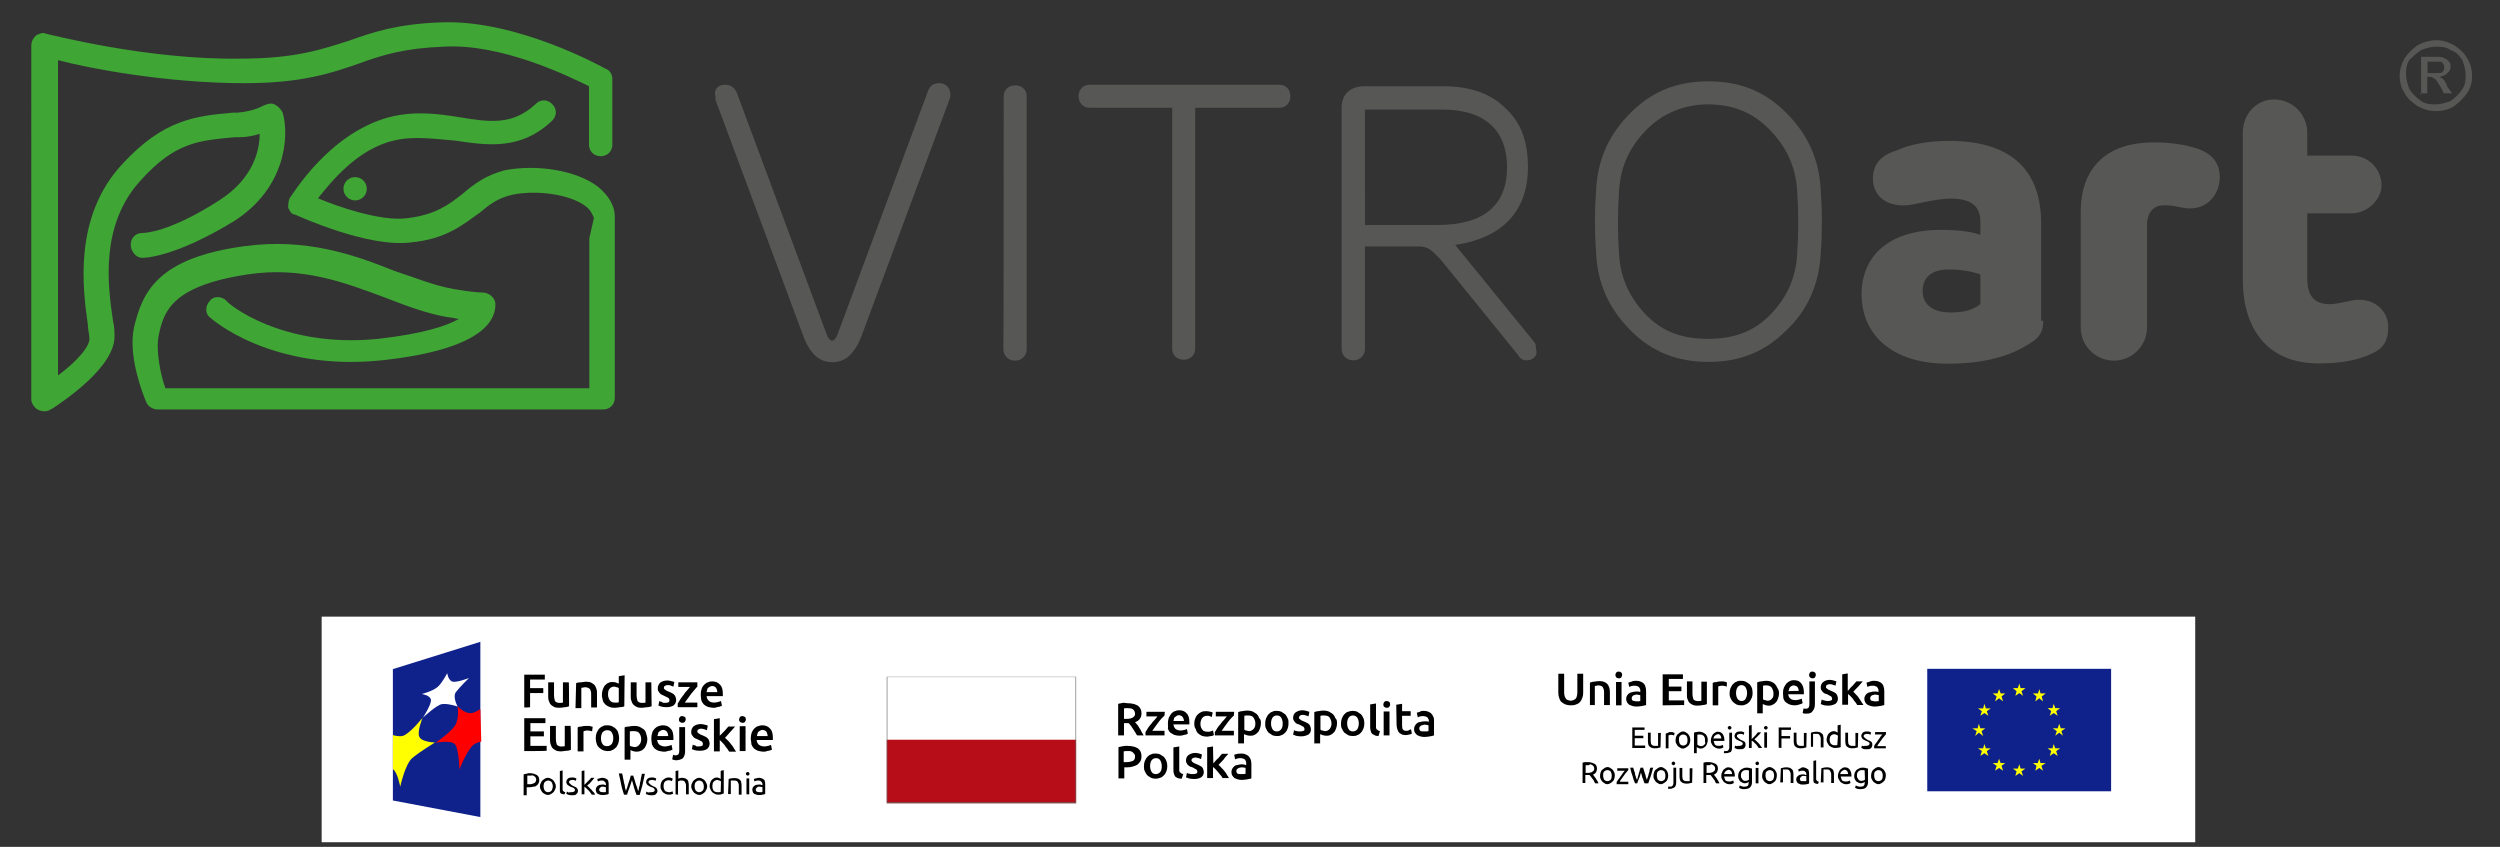 <?xml version="1.0" encoding="utf-8"?>
<!-- Generator: Adobe Illustrator 24.3.0, SVG Export Plug-In . SVG Version: 6.00 Build 0)  -->
<svg version="1.1" id="Layer_1" xmlns="http://www.w3.org/2000/svg" xmlns:xlink="http://www.w3.org/1999/xlink" x="0px" y="0px"
	 viewBox="0 0 814.5 275.9" style="enable-background:new 0 0 814.5 275.9;" xml:space="preserve">
<rect x="0" y="0" width="814.5" height="275.9" fill="#333333" stroke="none"/>
<style type="text/css">
	.st0{fill:#FFFFFF;}
	.st1{fill:#3FA535;}
	.st2{fill:#575756;}
	.st3{enable-background:new    ;}
	.st4{fill:#B70D19;}
	.st5{fill:#666666;}
	.st6{fill:#0F218B;}
	.st7{fill:#FFFF00;}
	.st8{fill:#FF0000;}
</style>
<rect x="104.8" y="200.9" class="st0" width="610.4" height="73.5"/>
<path class="st1" d="M14.6,134c-0.5,0-1.1,0-2.2-0.5s-2.2-2.2-2.2-3.2V14.7c0-1.1,0.5-2.2,1.6-3.2C12.9,11,14,10.4,15,11
	c0.5,0,32.8,8.6,63.4,8.1c18.3,0,26.9-3.2,35.5-5.9c7.5-2.7,15.6-5.4,29.6-5.9c24.7-1.1,52.7,14.5,53.8,15.1
	c1.6,0.5,2.2,2.2,2.2,3.2v21.5c0,2.2-1.6,3.8-3.8,3.8s-3.8-1.6-3.8-3.8v-19c-6.5-3.2-28.5-14-47.3-12.9c-12.9,0.5-19.9,2.7-27.4,5.4
	c-9.1,3.2-18.8,6.5-37.6,6.5c-25.3,0-50.5-4.8-60.7-7.5v102.7c5.9-4.3,10.8-9.7,10.2-12.4c0-1.1-0.5-2.7-0.5-4.3
	c-1.6-11.3-4.8-35,11.3-52.2c13.4-14.5,23.7-15.6,36-16.7h1.6c5.4-0.5,8.1-2.2,8.1-2.2c1.1-0.5,2.7-1.1,3.8-0.5
	c1.1,0.5,2.2,1.6,2.7,2.7c2.2,7.5,1.1,24.7-16.1,35.5C56.6,84,46.9,84,46.4,84c-2.2,0-3.8-2.2-3.8-4.3c0-2.2,1.6-3.8,3.8-3.8l0,0
	c0.5,0,8.6,0,25.3-10.8c10.8-7,12.9-16.1,12.9-21.5c-1.6,0.5-3.8,1.1-6.5,1.1h-1.6c-11.8,1.1-19.4,1.6-30.6,14
	c-13.4,14.5-10.8,34.4-9.1,45.7c0.5,2.2,0.5,3.8,0.5,4.8c0.5,10.2-16.7,21.5-19.9,23.7C16.3,133.5,15.7,134,14.6,134z"/>
<ellipse class="st1" cx="115.7" cy="61.5" rx="3.8" ry="3.8"/>
<path class="st1" d="M192,77.6v48.9H53.9c-1.6-4.3-3.2-12.4-2.2-17.2c1.6-7.5,3.8-16.1,29-19.9c17.7-2.7,31.7,2.7,44.6,7.5
	c7,2.7,14,5.4,21,6.5c1.1,0,2.2,0.5,3.2,0.5c-3.8,2.2-11.3,4.8-26.3,6.5C91.5,113.6,73.8,98.6,73.8,98c-1.6-1.6-4.3-1.6-5.4,0
	c-1.6,1.6-1.6,4.3,0,5.4c0.5,0.5,19.9,17.7,55.9,14c35.5-3.8,37.1-14.5,37.1-18.3c0-2.2-2.2-3.8-4.3-3.8c0,0-2.7,0-9.1-1.1
	c-6.5-1.1-12.9-3.8-19.4-5.9c-13.4-5.4-29-10.8-48.9-8.1c-28.5,3.8-33.3,15.1-36,26.3c-2.2,9.7,3.2,22.6,3.8,24.2
	c0.5,1.6,2.2,2.7,3.8,2.7h145.2c2.2,0,3.8-1.6,3.8-3.8v-37c0,0,0-14.5,0-22c0-3.8-2.2-7-5.4-9.7c-7-5.4-19.9-7.5-30.6-5.4
	c-5.9,1.6-9.7,4.3-13.4,7.5c-4.8,3.8-9.1,7-18.3,8.1c-8.6,1.1-22.6-3.8-29-6.5c4.3-5.4,12.9-16.1,24.7-18.8c6.5-1.6,13.4-0.5,19.9,0
	c10.8,1.6,21.5,3.2,31.7-6.5c1.6-1.6,1.6-3.8,0-5.4c-1.6-1.6-3.8-1.6-5.4,0c-7.5,7-15.1,5.9-24.7,4.3c-7-1.1-14.5-2.2-23.1,0
	C106.8,43.6,95,64,94.4,64.5c-0.5,1.1-0.5,2.2-0.5,3.2c0.5,1.1,1.1,2.2,2.2,2.2c1.1,0.5,23.7,10.8,37.6,9.1
	c11.8-1.1,17.2-5.9,22.6-9.7c3.2-2.7,5.9-4.8,10.8-5.9c8.1-1.6,18.8,0,23.7,3.8c1.6,1.1,2.2,2.7,2.7,3.8"/>
<g>
	<path class="st2" d="M790.9,23.8h2.7c1.1,0,2.2,0,2.2-0.5c0.5-0.5,0.5-0.5,0.5-1.6c0-0.5,0-0.5-0.5-1.1c0-0.5-0.5-0.5-1.1-0.5
		c-0.5,0-1.1,0-2.2,0h-1.6L790.9,23.8L790.9,23.8z M788.8,30.8V18.5h4.3c1.6,0,2.7,0,3.2,0.5c0.5,0,1.1,0.5,1.6,1.1
		c0.5,0.5,0.5,1.1,0.5,1.6c0,1.1-0.5,1.6-1.1,2.2c-0.5,0.5-1.6,1.1-2.7,1.1c0.5,0,0.5,0.5,1.1,0.5c0.5,0.5,1.1,1.1,1.6,2.7l1.6,2.2
		h-2.7l-1.1-2.2c-1.1-1.6-1.6-2.7-2.2-2.7c-0.5-0.5-1.1-0.5-1.6-0.5h-0.5v5.4h-2.2v0.4H788.8z M793.6,15.2c-1.6,0-3.2,0.5-4.8,1.1
		c-1.6,1.1-2.7,2.2-3.8,3.2c-1.1,1.6-1.1,3.2-1.1,4.8s0.5,3.2,1.1,4.8c1.1,1.6,2.2,2.7,3.8,3.8s3.2,1.1,4.8,1.1s3.2-0.5,4.8-1.1
		c1.6-1.1,2.7-2.2,3.8-3.8c1.1-1.6,1.1-3.2,1.1-4.8s-0.5-3.2-1.1-4.8c-1.1-1.6-2.2-2.7-3.8-3.2C796.8,15.2,795.2,15.2,793.6,15.2
		 M793.6,13.1c2.2,0,3.8,0.5,5.9,1.6c1.6,1.1,3.2,2.2,4.3,4.3c1.1,1.6,1.6,3.8,1.6,5.9s-0.5,3.8-1.6,5.4s-2.7,3.2-4.3,4.3
		s-3.8,1.6-5.9,1.6s-3.8-0.5-5.9-1.6c-1.6-1.1-3.2-2.2-4.3-4.3c-1.1-1.6-1.6-3.8-1.6-5.4c0-2.2,0.5-3.8,1.6-5.9
		c1.1-1.6,2.7-3.2,4.3-4.3C789.8,13.6,792,13.1,793.6,13.1"/>
</g>
<g class="st3">
	<path class="st2" d="M236.1,27.6c1.6,0,2.7,0.5,3.8,2.2l29.6,79.6c0.5,1.1,1.1,1.6,1.6,1.6s1.1-0.5,1.6-1.6l29.6-79.6
		c0.5-1.6,1.6-2.7,3.8-2.7c2.7,0,4.3,2.7,3.2,5.4l-29,78c-2.2,4.8-4.8,7.5-9.1,7.5s-7-2.7-9.1-7.5l-29-78c0-0.5,0-1.1,0-1.1
		C232.4,29.2,234,27.6,236.1,27.6z"/>
	<path class="st2" d="M327,31.4c0-4.8,7.5-4.8,7.5,0v82.3c0,2.2-1.6,3.8-3.8,3.8c-2.2,0-3.8-1.6-3.8-3.8
		C327,113.6,327,31.4,327,31.4z"/>
	<path class="st2" d="M382.4,35.1H355c-4.8,0-4.8-7.5,0-7.5h61.8c4.8,0,4.8,7.5,0,7.5h-27.4v78.5c0,4.8-7.5,4.8-7.5,0V35.1H382.4z"
		/>
	<path class="st2" d="M497.4,117.4c-1.1,0-2.2-0.5-2.7-1.6l-25.3-31.2c-2.7-2.7-3.8-4.3-7-4.3h-17.7v33.3c0,2.2-1.6,3.8-3.8,3.8
		s-3.8-1.6-3.8-3.8V35.1c0-4.3,2.7-7,7.5-7h25.8c8.1,0,15.1,2.2,19.9,7c5.4,4.8,7.5,11.3,7.5,19.4c0,14.5-8.6,23.1-23.7,25.3
		l25.8,31.7c0.5,0.5,0.5,1.6,0.5,2.2C501.2,115.8,499.5,117.4,497.4,117.4z M444.7,73.3h23.7c15.1,0,22.6-6.5,22.6-18.8
		c0-11.8-7-18.8-21-18.8h-25.3L444.7,73.3L444.7,73.3z"/>
	<path class="st2" d="M531.3,107.7c-7-7-10.8-15.1-11.3-25.3c-0.5-7-0.5-13.4,0-20.4c0.5-10.2,4.3-18.3,11.3-25.3
		s15.1-10.2,25.3-10.2s18.3,3.2,25.3,10.2s10.8,15.1,11.3,25.3c0.5,7,0.5,14,0,20.4c-0.5,10.2-4.3,18.8-11.3,25.3
		c-7,7-15.1,10.2-25.3,10.2S538.3,114.7,531.3,107.7z M576.4,102.9c5.4-5.4,8.6-11.8,9.1-19.9c0.5-7,0.5-14,0-21
		c-0.5-8.1-3.8-14.5-9.1-19.9S564.6,34,556.5,34c-7.5,0-14.5,2.7-19.9,8.1S528,53.9,527.5,62c-0.5,7-0.5,14,0,21
		c0.5,8.1,3.8,14.5,9.1,19.9c5.4,5.4,11.8,7.5,19.9,7.5S571,108.2,576.4,102.9z"/>
</g>
<g class="st3">
	<path class="st2" d="M665.7,104.5c0,3.2-1.1,5.4-3.8,7c-7,4.8-16.1,7-27.4,7c-18.3,0-28-9.7-28-22.6c0-11.8,8.1-21,25.8-21
		c5.4,0,9.7,0.5,12.9,1.6v-4.3c0-4.8-2.7-7.5-9.7-7.5c-2.2,0-5.9,0.5-10.8,1.6c-8.6,2.2-14.5-1.6-14.5-8.1c0-4.3,2.2-7.5,7.5-9.1
		c4.8-2.2,10.8-3.2,17.2-3.2c19.9,0,30.1,9.1,30.1,26.9v31.7H665.7z M645.2,99.1v-9.7c-3.2-1.1-6.5-1.6-10.2-1.6
		c-5.9,0-8.6,2.7-8.6,7c0,4.8,3.8,7,9.1,7C639.3,101.8,642.5,101.2,645.2,99.1z"/>
	<path class="st2" d="M723.2,57.7c0,4.8-3.2,10.2-9.7,10.2c-0.5,0-1.6,0-3.8-0.5s-3.2-0.5-4.8-0.5c-3.2,0-5.4,2.2-5.4,6.5v33.3
		c0,5.9-4.8,10.8-10.8,10.8c-5.9,0-10.8-4.8-10.8-10.8V69c0-14,8.1-22.6,23.7-22.6c4.8,0,9.1,0.5,12.9,1.6
		C720.5,49.6,723.2,52.9,723.2,57.7z"/>
	<path class="st2" d="M755.4,118.4c-16.7,0-24.7-11.3-24.7-27.4V43.2c0-5.9,4.3-10.8,10.2-10.8s10.8,4.8,10.8,10.8v7.5h14.5
		c5.4,0,9.7,4.3,9.7,9.7c0,4.8-4.8,9.1-9.7,9.1h-14.5v21c0,5.9,2.2,8.6,7.5,8.6c1.6,0,3.8-0.5,6.5-1.1c7-1.6,12.4,2.7,12.4,8.6
		c0,4.3-1.6,7-5.4,8.6C768.3,117.4,762.4,118.4,755.4,118.4z"/>
</g>
<g>
	<g>
		<g>
			<path d="M367.3,230.7c-0.4,0-0.8,0-1.1,0.1v3.4h0.8c0.4,0,0.8,0,1.2-0.1c0.3-0.1,0.7-0.2,0.8-0.3c0.3-0.2,0.4-0.3,0.6-0.5
				c0.2-0.3,0.2-0.5,0.2-0.8c0-0.3-0.1-0.6-0.2-0.8c-0.1-0.3-0.3-0.4-0.5-0.6c-0.3-0.2-0.5-0.3-0.8-0.3
				C368,230.8,367.7,230.7,367.3,230.7 M367.2,229.1c1.5,0,2.7,0.3,3.5,0.8c0.8,0.6,1.2,1.4,1.2,2.5c0,1.4-0.7,2.4-2.1,2.9
				c0.3,0.3,0.4,0.5,0.7,0.8s0.5,0.7,0.7,1.1c0.3,0.3,0.5,0.8,0.7,1.2c0.3,0.4,0.4,0.8,0.7,1.2h-2.1c-0.3-0.3-0.4-0.7-0.7-1.1
				s-0.4-0.7-0.7-1.1c-0.3-0.3-0.4-0.7-0.7-1c-0.3-0.3-0.4-0.6-0.7-0.8c-0.2,0-0.3,0-0.3,0H367h-0.8v4h-1.9v-10.3
				c0.4-0.1,1-0.2,1.5-0.3S366.7,229.1,367.2,229.1"/>
			<path d="M379.4,233.1c-0.3,0.3-0.4,0.5-0.8,0.8c-0.3,0.3-0.7,0.8-1.1,1.3c-0.3,0.5-0.7,0.9-1.1,1.5c-0.4,0.6-0.7,1-1,1.4h4v1.5
				h-6.2v-1.1c0.3-0.4,0.5-0.8,0.8-1.3c0.3-0.5,0.7-0.9,1.1-1.4c0.3-0.5,0.7-0.9,1.1-1.3c0.3-0.4,0.7-0.8,0.9-1.1h-3.6v-1.5h6
				L379.4,233.1L379.4,233.1z"/>
			<path d="M385.7,234.9c0-0.3,0-0.5-0.1-0.7c-0.1-0.3-0.2-0.4-0.3-0.6c-0.1-0.2-0.3-0.3-0.5-0.4c-0.3-0.1-0.4-0.2-0.7-0.2
				c-0.3,0-0.6,0.1-0.7,0.2c-0.3,0.2-0.3,0.3-0.6,0.4c-0.2,0.2-0.3,0.3-0.3,0.6c-0.1,0.3-0.2,0.4-0.2,0.7H385.7z M380.5,235.7
				c0-0.7,0.1-1.3,0.3-1.9c0.3-0.5,0.5-0.9,0.8-1.3c0.3-0.3,0.7-0.7,1.2-0.8c0.5-0.2,0.9-0.3,1.3-0.3c1.1,0,1.9,0.3,2.5,1
				c0.7,0.7,0.9,1.7,0.9,3c0,0.1,0,0.3,0,0.3c0,0.2,0,0.3,0,0.3h-5.2c0.1,0.7,0.3,1.1,0.7,1.5c0.4,0.3,1,0.5,1.7,0.5
				c0.4,0,0.8-0.1,1.2-0.2s0.7-0.2,0.8-0.3l0.3,1.5c-0.1,0.1-0.3,0.2-0.4,0.2c-0.2,0.1-0.3,0.2-0.7,0.2c-0.3,0.1-0.5,0.1-0.7,0.2
				c-0.3,0-0.6,0.1-0.8,0.1c-0.7,0-1.3-0.1-1.9-0.3c-0.5-0.3-0.9-0.5-1.3-0.8c-0.3-0.3-0.6-0.8-0.7-1.3
				C380.6,236.9,380.5,236.3,380.5,235.7"/>
			<path d="M389.1,235.7c0-0.6,0.1-1.1,0.3-1.6c0.2-0.5,0.4-0.9,0.8-1.3c0.3-0.3,0.8-0.7,1.2-0.8c0.4-0.3,1.1-0.3,1.6-0.3
				c0.7,0,1.4,0.2,2.1,0.4l-0.3,1.5c-0.3-0.1-0.4-0.2-0.7-0.3s-0.6-0.1-0.8-0.1c-0.7,0-1.3,0.3-1.6,0.7c-0.3,0.4-0.6,1.1-0.6,1.9
				c0,0.8,0.2,1.4,0.6,1.9c0.3,0.5,0.9,0.7,1.8,0.7c0.3,0,0.7,0,0.9-0.1c0.3-0.1,0.6-0.2,0.8-0.3l0.3,1.5c-0.3,0.1-0.5,0.3-0.9,0.3
				s-0.8,0.2-1.3,0.2c-0.7,0-1.3-0.1-1.8-0.3c-0.5-0.3-0.9-0.5-1.2-0.8c-0.3-0.3-0.6-0.8-0.7-1.3
				C389.1,236.9,389.1,236.3,389.1,235.7"/>
			<path d="M402,233.1c-0.3,0.3-0.5,0.5-0.8,0.8c-0.3,0.3-0.7,0.8-1.1,1.3c-0.3,0.5-0.7,0.9-1.1,1.5c-0.3,0.5-0.7,1-1,1.4h4v1.5
				h-6.2v-1.1c0.3-0.4,0.5-0.8,0.8-1.3c0.3-0.5,0.7-0.9,1.1-1.4c0.3-0.5,0.7-0.9,1.1-1.3c0.3-0.4,0.7-0.8,0.9-1.1h-3.6v-1.5h6
				L402,233.1L402,233.1z"/>
			<path d="M409,235.7c0-0.8-0.3-1.4-0.6-1.9c-0.3-0.5-1-0.7-1.8-0.7c-0.2,0-0.3,0-0.6,0s-0.3,0.1-0.6,0.1v4.5
				c0.2,0.2,0.3,0.3,0.7,0.3c0.3,0.1,0.6,0.2,0.8,0.2c0.7,0,1.1-0.3,1.5-0.7C408.8,237.1,409,236.6,409,235.7 M410.8,235.7
				c0,0.6-0.1,1.1-0.3,1.6c-0.2,0.5-0.3,0.9-0.7,1.3c-0.3,0.3-0.7,0.7-1.1,0.8c-0.4,0.3-0.9,0.3-1.5,0.3c-0.3,0-0.7-0.1-1.1-0.2
				c-0.3-0.1-0.6-0.3-0.8-0.3v3h-1.9V232c0.3-0.1,0.8-0.3,1.3-0.3c0.6-0.1,1.1-0.2,1.7-0.2c0.7,0,1.2,0.1,1.7,0.3
				c0.5,0.3,0.9,0.5,1.3,0.8c0.3,0.3,0.7,0.8,0.8,1.3C410.8,234.4,410.8,235,410.8,235.7"/>
			<path d="M417.9,235.7c0-0.8-0.2-1.4-0.5-1.9c-0.3-0.5-0.8-0.7-1.4-0.7c-0.7,0-1.1,0.3-1.4,0.7c-0.3,0.4-0.5,1.1-0.5,1.9
				s0.2,1.4,0.5,1.9s0.8,0.7,1.4,0.7c0.7,0,1.1-0.3,1.4-0.7C417.8,237.1,417.9,236.5,417.9,235.7 M419.8,235.7
				c0,0.7-0.1,1.2-0.3,1.7c-0.2,0.5-0.4,0.9-0.8,1.3c-0.3,0.3-0.7,0.7-1.2,0.8c-0.5,0.3-1,0.3-1.5,0.3s-1.1-0.1-1.5-0.3
				c-0.4-0.3-0.8-0.5-1.2-0.8c-0.3-0.3-0.6-0.8-0.8-1.3c-0.3-0.5-0.3-1.1-0.3-1.7c0-0.6,0.1-1.2,0.3-1.7c0.3-0.5,0.4-0.9,0.8-1.3
				c0.3-0.3,0.7-0.7,1.2-0.8c0.4-0.3,1-0.3,1.5-0.3c0.6,0,1.1,0.1,1.5,0.3c0.5,0.3,0.8,0.5,1.2,0.8c0.3,0.3,0.6,0.8,0.8,1.3
				C419.8,234.4,419.8,235,419.8,235.7"/>
			<path d="M423.6,238.3c0.5,0,0.8-0.1,1.1-0.2s0.3-0.3,0.3-0.6c0-0.3-0.2-0.5-0.3-0.7c-0.3-0.2-0.7-0.3-1.1-0.6
				c-0.3-0.2-0.7-0.3-0.9-0.3c-0.3-0.2-0.5-0.3-0.7-0.5c-0.3-0.3-0.3-0.4-0.5-0.7s-0.2-0.6-0.2-0.9c0-0.7,0.3-1.3,0.8-1.7
				c0.6-0.4,1.3-0.7,2.2-0.7c0.4,0,0.9,0.1,1.3,0.2c0.4,0.1,0.7,0.2,1,0.3l-0.3,1.5c-0.3-0.1-0.4-0.2-0.8-0.3
				c-0.3-0.1-0.7-0.2-1.1-0.2s-0.7,0.1-0.9,0.3s-0.3,0.3-0.3,0.6c0,0.2,0,0.3,0.1,0.3c0.1,0.1,0.2,0.3,0.3,0.3
				c0.2,0.1,0.3,0.2,0.4,0.3c0.2,0.1,0.4,0.2,0.7,0.3c0.4,0.2,0.8,0.3,1.1,0.5c0.3,0.2,0.6,0.3,0.7,0.5c0.3,0.3,0.3,0.4,0.4,0.7
				c0.1,0.3,0.2,0.6,0.2,0.9c0,0.8-0.3,1.3-0.8,1.7c-0.6,0.3-1.3,0.6-2.4,0.6c-0.7,0-1.3-0.1-1.7-0.2c-0.4-0.2-0.7-0.3-0.9-0.3
				l0.3-1.5c0.3,0.2,0.6,0.3,1,0.3C422.7,238.3,423.2,238.3,423.6,238.3"/>
			<path d="M433.8,235.7c0-0.8-0.3-1.4-0.6-1.9c-0.3-0.5-1-0.7-1.8-0.7c-0.2,0-0.3,0-0.6,0s-0.3,0.1-0.6,0.1v4.5
				c0.2,0.2,0.3,0.3,0.7,0.3c0.3,0.1,0.6,0.2,0.8,0.2c0.7,0,1.1-0.3,1.5-0.7C433.5,237.1,433.8,236.6,433.8,235.7 M435.6,235.7
				c0,0.6-0.1,1.1-0.3,1.6c-0.2,0.5-0.3,0.9-0.7,1.3c-0.3,0.3-0.7,0.7-1.1,0.8c-0.4,0.3-0.9,0.3-1.5,0.3c-0.3,0-0.7-0.1-1.1-0.2
				c-0.3-0.1-0.6-0.3-0.8-0.3v3h-1.9V232c0.3-0.1,0.8-0.3,1.3-0.3c0.6-0.1,1.1-0.2,1.7-0.2c0.7,0,1.2,0.1,1.7,0.3
				c0.5,0.3,0.9,0.5,1.3,0.8c0.3,0.3,0.7,0.8,0.8,1.3C435.6,234.4,435.6,235,435.6,235.7"/>
			<path d="M442.7,235.7c0-0.8-0.2-1.4-0.5-1.9c-0.3-0.4-0.8-0.7-1.4-0.7c-0.7,0-1.1,0.3-1.4,0.7c-0.3,0.4-0.5,1.1-0.5,1.9
				s0.2,1.4,0.5,1.9s0.8,0.7,1.4,0.7s1.1-0.3,1.4-0.7C442.5,237.1,442.7,236.5,442.7,235.7 M444.5,235.7c0,0.7-0.1,1.2-0.3,1.7
				c-0.3,0.5-0.4,0.9-0.8,1.3c-0.3,0.3-0.7,0.7-1.2,0.8c-0.5,0.3-1,0.3-1.5,0.3s-1.1-0.1-1.5-0.3c-0.4-0.3-0.8-0.5-1.2-0.8
				c-0.3-0.3-0.6-0.8-0.8-1.3c-0.3-0.5-0.3-1.1-0.3-1.7c0-0.6,0.1-1.2,0.3-1.7c0.3-0.5,0.4-0.9,0.8-1.3c0.3-0.3,0.7-0.7,1.2-0.8
				c0.5-0.2,1-0.3,1.5-0.3s1.1,0.1,1.5,0.3c0.5,0.3,0.8,0.5,1.2,0.8c0.3,0.3,0.6,0.8,0.8,1.3C444.4,234.4,444.5,235,444.5,235.7"/>
			<path d="M449.1,239.8c-0.6,0-1-0.1-1.3-0.3c-0.3-0.2-0.7-0.3-0.8-0.5c-0.3-0.3-0.3-0.5-0.4-0.8s-0.2-0.7-0.2-1.1v-7.6l1.9-0.3
				v7.6c0,0.3,0,0.4,0.1,0.6c0,0.2,0.1,0.3,0.3,0.3c0.1,0.2,0.3,0.3,0.3,0.3s0.3,0.1,0.6,0.2L449.1,239.8z"/>
			<path d="M452.7,239.6h-1.9v-7.8h1.9V239.6z M452.9,229.5c0,0.3-0.2,0.7-0.3,0.8c-0.3,0.3-0.5,0.3-0.8,0.3c-0.3,0-0.6-0.1-0.8-0.3
				c-0.3-0.3-0.3-0.5-0.3-0.8c0-0.3,0.2-0.7,0.3-0.8c0.3-0.3,0.5-0.3,0.8-0.3c0.3,0,0.6,0.1,0.8,0.3
				C452.8,228.8,452.9,229.1,452.9,229.5"/>
			<path d="M454.9,229.6l1.9-0.3v2.4h2.8v1.5h-2.8v3.2c0,0.7,0.1,1.1,0.3,1.3c0.2,0.3,0.6,0.4,1.1,0.4c0.3,0,0.7,0,0.8-0.2
				c0.3-0.1,0.4-0.2,0.7-0.3l0.3,1.4c-0.3,0.1-0.5,0.3-0.8,0.3s-0.7,0.2-1.2,0.2c-0.6,0-1.1-0.1-1.4-0.3c-0.3-0.2-0.7-0.3-0.9-0.7
				c-0.3-0.3-0.3-0.7-0.5-1.1c-0.1-0.4-0.2-0.8-0.2-1.4L454.9,229.6L454.9,229.6z"/>
			<path d="M464.1,238.3c0.6,0,1,0,1.3-0.1v-1.9c-0.2,0-0.3-0.1-0.4-0.1c-0.3,0-0.4-0.1-0.7-0.1s-0.4,0-0.7,0.1s-0.3,0.1-0.6,0.2
				c-0.2,0.1-0.3,0.3-0.4,0.3c-0.1,0.2-0.2,0.3-0.2,0.6c0,0.4,0.2,0.7,0.4,0.9C463.2,238.3,463.6,238.3,464.1,238.3 M463.9,231.6
				c0.6,0,1.1,0.1,1.5,0.3c0.4,0.2,0.7,0.3,1,0.7c0.3,0.3,0.4,0.6,0.6,1c0.2,0.3,0.2,0.8,0.2,1.3v4.7c-0.3,0.1-0.7,0.2-1.3,0.3
				c-0.6,0.1-1.2,0.2-1.9,0.2c-0.5,0-0.9-0.1-1.3-0.2s-0.7-0.3-1-0.4c-0.3-0.3-0.5-0.5-0.7-0.8c-0.2-0.3-0.3-0.7-0.3-1.2
				c0-0.4,0.1-0.8,0.3-1.1c0.2-0.3,0.4-0.6,0.7-0.8c0.3-0.3,0.7-0.3,1.1-0.4s0.8-0.2,1.3-0.2c0.3,0,0.4,0,0.7,0s0.5,0.1,0.7,0.2
				v-0.3c0-0.3,0-0.4-0.1-0.6c-0.1-0.3-0.2-0.3-0.3-0.5c-0.2-0.2-0.3-0.3-0.5-0.3c-0.3-0.1-0.5-0.2-0.8-0.2c-0.4,0-0.8,0-1.1,0.1
				c-0.3,0.1-0.7,0.2-0.8,0.3l-0.3-1.5c0.3-0.1,0.6-0.2,1-0.3C462.9,231.6,463.4,231.6,463.9,231.6"/>
			<path d="M367.3,244.7c-0.5,0-0.8,0-1.2,0.1v3.5h0.9c0.9,0,1.6-0.2,2.1-0.4c0.5-0.3,0.7-0.7,0.7-1.5c0-0.3-0.1-0.7-0.3-0.8
				c-0.2-0.3-0.3-0.4-0.6-0.6c-0.3-0.2-0.5-0.3-0.8-0.3S367.7,244.7,367.3,244.7 M367.2,243c1.5,0,2.7,0.3,3.5,0.8
				c0.8,0.6,1.2,1.4,1.2,2.6c0,0.7-0.1,1.1-0.3,1.5s-0.6,0.8-0.9,1.1s-0.9,0.5-1.5,0.7c-0.6,0.2-1.3,0.3-2,0.3h-0.9v3.6h-1.9v-10.2
				c0.4-0.1,0.9-0.2,1.5-0.3C366.3,243,366.8,243,367.2,243"/>
			<path d="M378.5,249.6c0-0.8-0.2-1.4-0.5-1.9c-0.3-0.5-0.8-0.7-1.4-0.7s-1.1,0.3-1.4,0.7c-0.3,0.4-0.5,1.1-0.5,1.9
				s0.2,1.4,0.5,1.9c0.3,0.5,0.8,0.7,1.4,0.7s1.1-0.3,1.4-0.7C378.4,251.1,378.5,250.4,378.5,249.6 M380.3,249.6
				c0,0.7-0.1,1.2-0.3,1.7c-0.2,0.5-0.4,0.9-0.8,1.3c-0.3,0.3-0.7,0.7-1.2,0.8c-0.5,0.2-1,0.3-1.5,0.3c-0.6,0-1.1-0.1-1.5-0.3
				c-0.4-0.2-0.8-0.5-1.2-0.8c-0.3-0.3-0.6-0.8-0.8-1.3c-0.3-0.5-0.3-1.1-0.3-1.7c0-0.7,0.1-1.2,0.3-1.7c0.3-0.5,0.4-0.9,0.8-1.3
				c0.3-0.3,0.7-0.7,1.2-0.8c0.4-0.3,1-0.3,1.5-0.3c0.6,0,1.1,0.1,1.5,0.3c0.5,0.3,0.8,0.5,1.2,0.8c0.3,0.3,0.6,0.8,0.8,1.3
				S380.3,249,380.3,249.6"/>
			<path d="M385,253.7c-0.6,0-1-0.1-1.3-0.2c-0.3-0.2-0.7-0.3-0.8-0.5c-0.2-0.3-0.3-0.5-0.4-0.8s-0.2-0.7-0.2-1.1v-7.6l1.9-0.3v7.6
				c0,0.3,0,0.4,0.1,0.6c0,0.2,0.1,0.3,0.3,0.3c0.1,0.2,0.3,0.3,0.3,0.3c0.2,0.1,0.3,0.1,0.6,0.2L385,253.7z"/>
			<path d="M388.7,252.2c0.5,0,0.8-0.1,1.1-0.2c0.3-0.2,0.3-0.3,0.3-0.6c0-0.3-0.2-0.5-0.3-0.7c-0.3-0.2-0.7-0.3-1.1-0.6
				c-0.3-0.2-0.7-0.3-0.9-0.3c-0.3-0.2-0.5-0.3-0.7-0.5c-0.3-0.2-0.3-0.4-0.5-0.7c-0.2-0.3-0.2-0.6-0.2-0.9c0-0.7,0.3-1.3,0.8-1.7
				c0.6-0.4,1.3-0.7,2.2-0.7c0.4,0,0.9,0.1,1.3,0.2c0.4,0.1,0.7,0.2,0.9,0.3l-0.3,1.5c-0.3-0.1-0.4-0.2-0.8-0.3
				c-0.3-0.1-0.7-0.2-1.1-0.2s-0.7,0.1-0.9,0.3c-0.3,0.2-0.3,0.3-0.3,0.6c0,0.2,0,0.3,0.1,0.3c0.1,0.2,0.2,0.3,0.3,0.3
				c0.1,0.1,0.3,0.2,0.4,0.3c0.3,0.1,0.4,0.2,0.7,0.3c0.4,0.2,0.8,0.3,1.1,0.5c0.3,0.2,0.6,0.3,0.8,0.5c0.3,0.3,0.3,0.4,0.4,0.7
				c0.1,0.3,0.2,0.6,0.2,0.9c0,0.8-0.3,1.3-0.8,1.7c-0.6,0.4-1.3,0.6-2.4,0.6c-0.7,0-1.3-0.1-1.7-0.2c-0.4-0.2-0.7-0.3-0.9-0.3
				l0.3-1.5c0.3,0.2,0.6,0.3,1,0.3C387.7,252.2,388.2,252.2,388.7,252.2"/>
			<path d="M395.3,248.7c0.3-0.3,0.5-0.5,0.7-0.8c0.3-0.3,0.5-0.6,0.8-0.8s0.5-0.6,0.7-0.8s0.4-0.5,0.6-0.7h2.1
				c-0.5,0.6-1.1,1.1-1.5,1.8c-0.6,0.6-1.1,1.2-1.7,1.8c0.3,0.3,0.7,0.6,0.9,0.9c0.3,0.3,0.7,0.7,1,1.1c0.3,0.4,0.7,0.8,0.8,1.2
				c0.3,0.4,0.5,0.8,0.7,1.1h-2.1c-0.2-0.3-0.3-0.7-0.7-1c-0.3-0.3-0.5-0.7-0.8-1c-0.3-0.3-0.6-0.7-0.8-0.9
				c-0.3-0.3-0.6-0.6-0.8-0.7v3.6h-1.9v-10l1.9-0.3L395.3,248.7L395.3,248.7z"/>
			<path d="M404.5,252.2c0.6,0,1,0,1.3-0.1v-1.9c-0.1-0.1-0.3-0.1-0.4-0.1s-0.4-0.1-0.7-0.1s-0.4,0-0.7,0.1c-0.3,0-0.3,0.1-0.6,0.2
				c-0.2,0.1-0.3,0.3-0.4,0.3c-0.1,0.2-0.2,0.3-0.2,0.6c0,0.4,0.2,0.7,0.4,0.9C403.7,252.2,404,252.2,404.5,252.2 M404.4,245.5
				c0.7,0,1.1,0.1,1.5,0.3c0.3,0.2,0.7,0.3,1,0.7c0.3,0.3,0.4,0.6,0.6,1c0.1,0.4,0.2,0.8,0.2,1.3v4.8c-0.3,0.1-0.7,0.2-1.3,0.3
				c-0.6,0.1-1.2,0.2-1.9,0.2c-0.5,0-0.9-0.1-1.3-0.2c-0.3-0.1-0.7-0.3-1-0.4c-0.3-0.3-0.5-0.5-0.7-0.8c-0.2-0.3-0.3-0.7-0.3-1.2
				c0-0.4,0.1-0.8,0.3-1.1c0.2-0.3,0.4-0.6,0.7-0.8c0.3-0.3,0.7-0.3,1.1-0.4c0.4-0.1,0.8-0.2,1.3-0.2c0.3,0,0.4,0,0.7,0.1
				c0.3,0,0.4,0.1,0.7,0.2v-0.7c0-0.3,0-0.4-0.1-0.6c-0.1-0.3-0.2-0.3-0.3-0.5c-0.1-0.2-0.3-0.3-0.5-0.3c-0.3-0.1-0.4-0.2-0.8-0.2
				c-0.4,0-0.8,0-1.1,0.1s-0.7,0.2-0.8,0.3l-0.3-1.5c0.3-0.1,0.6-0.2,1-0.3C403.4,245.6,403.9,245.5,404.4,245.5"/>
		</g>
		<g>
			<rect x="288.9" y="220.4" class="st0" width="61.7" height="20.7"/>
			<rect x="288.9" y="241" class="st4" width="61.7" height="20.7"/>
		</g>
		<path class="st5" d="M289.1,220.6h61.3v40.8h-61.3V220.6z M288.9,261.7h61.7v-41.2h-61.7V261.7z"/>
	</g>
	<g id="XMLID_1386_">
		<rect id="XMLID_1399_" x="627.9" y="217.9" class="st6" width="59.9" height="39.9"/>
		<polygon id="XMLID_1398_" class="st7" points="656.6,226.7 657.9,225.8 659.1,226.7 658.6,225.2 659.9,224.2 658.3,224.2 
			657.9,222.7 657.4,224.2 655.8,224.2 657,225.2 		"/>
		<polygon id="XMLID_1397_" class="st7" points="650,228.5 651.3,227.5 652.6,228.5 652.1,226.9 653.3,225.9 651.8,225.9 
			651.3,224.5 650.8,225.9 649.2,225.9 650.5,226.9 		"/>
		<polygon id="XMLID_1396_" class="st7" points="646.5,229.3 646.1,230.8 644.4,230.8 645.7,231.7 645.2,233.2 646.5,232.3 
			647.8,233.2 647.3,231.7 648.6,230.8 647,230.8 		"/>
		<polygon id="XMLID_1395_" class="st7" points="644.7,238.7 646.1,239.8 645.6,238.2 646.8,237.3 645.2,237.3 644.7,235.8 
			644.3,237.3 642.6,237.3 644,238.2 643.5,239.8 		"/>
		<polygon id="XMLID_1394_" class="st7" points="647,243.8 646.5,242.4 646.1,243.8 644.4,243.8 645.7,244.7 645.2,246.3 
			646.5,245.4 647.8,246.3 647.3,244.7 648.6,243.8 		"/>
		<polygon id="XMLID_1393_" class="st7" points="651.8,248.6 651.3,247.2 650.8,248.6 649.2,248.6 650.5,249.5 650,251.1 
			651.3,250.2 652.6,251.1 652.1,249.5 653.3,248.6 		"/>
		<polygon id="XMLID_1392_" class="st7" points="658.3,250.4 657.9,249 657.4,250.4 655.8,250.4 657,251.3 656.6,252.8 657.9,251.9 
			659.1,252.8 658.6,251.3 659.9,250.4 		"/>
		<polygon id="XMLID_1391_" class="st7" points="664.8,248.6 664.4,247.2 663.9,248.6 662.3,248.6 663.5,249.5 663.1,251.1 
			664.4,250.2 665.6,251.1 665.1,249.5 666.5,248.6 		"/>
		<polygon id="XMLID_1390_" class="st7" points="669.6,243.8 669.1,242.4 668.7,243.8 667.1,243.8 668.3,244.7 667.8,246.3 
			669.1,245.4 670.4,246.3 669.9,244.7 671.2,243.8 		"/>
		<polygon id="XMLID_1389_" class="st7" points="672.9,237.3 671.4,237.3 670.9,235.8 670.4,237.3 668.8,237.3 670.1,238.2 
			669.6,239.7 670.9,238.7 672.1,239.7 671.6,238.2 		"/>
		<polygon id="XMLID_1388_" class="st7" points="667.8,233.2 669.1,232.3 670.4,233.2 669.9,231.7 671.2,230.7 669.6,230.7 
			669.1,229.3 668.7,230.7 667.1,230.7 668.3,231.7 		"/>
		<polygon id="XMLID_1387_" class="st7" points="664.4,224.5 664,225.9 662.3,225.9 663.5,226.9 663.1,228.5 664.4,227.5 
			665.6,228.5 665.2,226.9 666.5,225.9 664.8,225.9 		"/>
	</g>
	<g>
		<g>
			<g>
				<path d="M511.8,229.8c-0.7,0-1.3-0.1-1.8-0.3c-0.5-0.2-0.9-0.5-1.3-0.8c-0.3-0.3-0.6-0.8-0.7-1.3c-0.2-0.5-0.3-1.1-0.3-1.6v-6.3
					h1.9v6.2c0,0.5,0.1,0.8,0.2,1.2c0.1,0.3,0.3,0.6,0.4,0.8c0.3,0.3,0.4,0.3,0.7,0.4s0.6,0.2,0.8,0.2c0.3,0,0.7-0.1,0.9-0.2
					c0.3-0.1,0.5-0.3,0.7-0.4c0.3-0.3,0.3-0.5,0.4-0.8c0.1-0.3,0.2-0.7,0.2-1.2v-6.2h1.9v6.3c0,0.6-0.1,1.1-0.3,1.6
					c-0.2,0.5-0.4,0.9-0.7,1.3c-0.3,0.3-0.8,0.7-1.3,0.8C513.1,229.7,512.6,229.8,511.8,229.8z"/>
				<path d="M518,222.4c0.3-0.1,0.8-0.3,1.3-0.3c0.6-0.1,1.1-0.2,1.9-0.2c0.7,0,1.1,0.1,1.5,0.3c0.4,0.2,0.8,0.4,1,0.7
					c0.3,0.3,0.4,0.7,0.6,1.1c0.1,0.4,0.2,0.9,0.2,1.4v4.3h-1.9v-4c0-0.4,0-0.8-0.1-1.1c-0.1-0.3-0.2-0.5-0.3-0.7
					c-0.2-0.3-0.3-0.3-0.5-0.4c-0.3-0.1-0.5-0.2-0.8-0.2c-0.3,0-0.5,0-0.7,0.1c-0.3,0-0.4,0.1-0.6,0.1v6.2H518L518,222.4L518,222.4z
					"/>
				<path d="M528.5,219.9c0,0.3-0.2,0.6-0.3,0.8c-0.3,0.3-0.5,0.3-0.8,0.3c-0.3,0-0.6-0.1-0.8-0.3s-0.3-0.5-0.3-0.8
					c0-0.3,0.2-0.7,0.3-0.8c0.3-0.3,0.5-0.3,0.8-0.3s0.6,0.1,0.8,0.3C528.4,219.3,528.5,219.5,528.5,219.9z M528.3,229.8h-1.8v-7.6
					h1.8V229.8z"/>
				<path d="M533.1,221.8c0.6,0,1.1,0.1,1.5,0.3c0.4,0.2,0.7,0.3,1,0.7c0.3,0.3,0.4,0.6,0.5,1c0.1,0.3,0.2,0.8,0.2,1.3v4.6
					c-0.3,0.1-0.7,0.2-1.3,0.3c-0.6,0.1-1.2,0.2-1.9,0.2c-0.5,0-0.9-0.1-1.3-0.2c-0.3-0.1-0.7-0.3-1-0.4c-0.3-0.3-0.5-0.4-0.7-0.8
					c-0.2-0.3-0.3-0.7-0.3-1.1c0-0.4,0.1-0.8,0.3-1.1c0.3-0.3,0.4-0.6,0.7-0.7c0.3-0.3,0.7-0.3,1-0.4s0.8-0.2,1.2-0.2
					c0.3,0,0.4,0,0.7,0c0.3,0,0.4,0.1,0.7,0.2v-0.5c0-0.3,0-0.4-0.1-0.6c-0.1-0.3-0.2-0.3-0.3-0.5c-0.2-0.2-0.3-0.3-0.5-0.3
					c-0.3-0.1-0.4-0.2-0.8-0.2c-0.4,0-0.8,0-1.1,0.1c-0.3,0.1-0.7,0.2-0.8,0.3l-0.3-1.4c0.3-0.1,0.6-0.2,1-0.3
					C532,221.8,532.6,221.8,533.1,221.8z M533.1,228.5c0.6,0,1,0,1.3-0.1v-1.9c-0.1,0-0.3-0.1-0.4-0.1c-0.3,0-0.4-0.1-0.7-0.1
					c-0.3,0-0.4,0-0.6,0.1c-0.3,0-0.3,0.1-0.6,0.2c-0.2,0.1-0.3,0.3-0.3,0.3c-0.1,0.2-0.2,0.3-0.2,0.6c0,0.4,0.2,0.7,0.4,0.8
					C532.3,228.3,532.7,228.5,533.1,228.5z"/>
				<path d="M541.7,229.8v-10.1h6.6v1.5h-4.6v2.5h4.1v1.5h-4.1v3h5v1.5L541.7,229.8L541.7,229.8z"/>
				<path d="M556.1,229.4c-0.3,0.1-0.8,0.3-1.3,0.3c-0.6,0.1-1.1,0.2-1.9,0.2c-0.7,0-1.1-0.1-1.5-0.3c-0.4-0.3-0.8-0.4-1-0.7
					c-0.3-0.3-0.4-0.7-0.6-1.1c-0.2-0.4-0.2-0.9-0.2-1.4V222h1.8v4c0,0.8,0.2,1.4,0.3,1.8c0.2,0.3,0.7,0.6,1.3,0.6
					c0.3,0,0.4,0,0.7,0c0.3,0,0.4-0.1,0.6-0.1v-6.2h1.8L556.1,229.4L556.1,229.4z"/>
				<path d="M562.6,223.7c-0.2-0.1-0.3-0.1-0.7-0.2s-0.6-0.1-0.9-0.1c-0.3,0-0.4,0-0.7,0.1c-0.3,0.1-0.3,0.1-0.5,0.1v6.2H558v-7.3
					c0.3-0.2,0.8-0.3,1.3-0.3c0.5-0.2,1.1-0.2,1.7-0.2c0.2,0,0.3,0,0.4,0s0.3,0,0.5,0.1c0.2,0,0.3,0.1,0.4,0.1s0.3,0.1,0.3,0.1
					L562.6,223.7z"/>
				<path d="M571,225.8c0,0.7-0.1,1.1-0.3,1.6c-0.3,0.5-0.4,0.9-0.8,1.3c-0.3,0.3-0.7,0.7-1.2,0.8c-0.4,0.3-1,0.3-1.5,0.3
					c-0.6,0-1.1-0.1-1.5-0.3c-0.4-0.3-0.8-0.5-1.1-0.8c-0.3-0.3-0.6-0.8-0.8-1.3c-0.3-0.5-0.3-1.1-0.3-1.6c0-0.5,0.1-1.1,0.3-1.6
					c0.3-0.5,0.4-0.9,0.8-1.3c0.3-0.3,0.7-0.7,1.2-0.8c0.4-0.3,0.9-0.3,1.5-0.3c0.6,0,1.1,0.1,1.5,0.3c0.4,0.3,0.8,0.5,1.2,0.8
					c0.3,0.3,0.6,0.8,0.8,1.3C570.9,224.7,571,225.2,571,225.8z M569.2,225.8c0-0.8-0.2-1.3-0.5-1.9c-0.3-0.4-0.8-0.7-1.3-0.7
					s-1.1,0.3-1.3,0.7c-0.3,0.4-0.5,1.1-0.5,1.9s0.2,1.4,0.5,1.9c0.3,0.4,0.8,0.7,1.3,0.7c0.6,0,1.1-0.3,1.3-0.7
					C569,227.2,569.2,226.5,569.2,225.8z"/>
				<path d="M579.6,225.9c0,0.6-0.1,1.1-0.3,1.6c-0.2,0.5-0.3,0.9-0.7,1.3c-0.3,0.3-0.7,0.7-1.1,0.8c-0.4,0.3-0.9,0.3-1.4,0.3
					c-0.3,0-0.7-0.1-1-0.2s-0.6-0.3-0.8-0.3v3h-1.8v-10.1c0.3-0.1,0.8-0.3,1.3-0.3c0.6-0.1,1.1-0.2,1.7-0.2s1.1,0.1,1.6,0.3
					c0.5,0.3,0.9,0.4,1.2,0.8c0.3,0.3,0.6,0.8,0.8,1.3C579.5,224.7,579.6,225.3,579.6,225.9z M577.8,225.9c0-0.8-0.3-1.4-0.6-1.9
					c-0.3-0.4-0.9-0.7-1.7-0.7c-0.2,0-0.3,0-0.5,0c-0.2,0-0.3,0.1-0.6,0.1v4.4c0.2,0.2,0.3,0.3,0.7,0.3c0.3,0.1,0.6,0.2,0.8,0.2
					c0.7,0,1.1-0.3,1.4-0.7C577.7,227.3,577.8,226.8,577.8,225.9z"/>
				<path d="M580.9,225.8c0-0.7,0.1-1.3,0.3-1.8c0.3-0.5,0.5-0.9,0.8-1.3c0.3-0.3,0.7-0.6,1.1-0.8c0.4-0.2,0.8-0.3,1.3-0.3
					c1.1,0,1.9,0.3,2.4,1c0.6,0.7,0.9,1.6,0.9,3c0,0.1,0,0.3,0,0.3s0,0.3,0,0.3h-5.1c0.1,0.7,0.3,1.1,0.7,1.4
					c0.3,0.3,0.9,0.5,1.7,0.5c0.4,0,0.8-0.1,1.2-0.2s0.7-0.2,0.8-0.3l0.3,1.5c-0.1,0.1-0.3,0.1-0.4,0.2c-0.2,0.1-0.3,0.1-0.6,0.2
					c-0.3,0.1-0.4,0.1-0.7,0.2c-0.3,0-0.5,0.1-0.8,0.1c-0.7,0-1.3-0.1-1.8-0.3c-0.5-0.2-0.9-0.5-1.3-0.8c-0.3-0.3-0.6-0.8-0.7-1.3
					C581,226.9,580.9,226.3,580.9,225.8z M586,225.1c0-0.3,0-0.5-0.1-0.7c-0.1-0.3-0.2-0.4-0.3-0.6c-0.2-0.2-0.3-0.3-0.5-0.3
					c-0.3-0.1-0.4-0.2-0.7-0.2c-0.3,0-0.5,0.1-0.7,0.2c-0.3,0.1-0.3,0.3-0.5,0.4c-0.2,0.2-0.3,0.3-0.3,0.6s-0.2,0.4-0.2,0.7
					C582.8,225.1,586,225.1,586,225.1z"/>
				<path d="M588.6,232.5c-0.2,0-0.3,0-0.6,0c-0.3,0-0.4-0.1-0.7-0.2l0.3-1.5c0.3,0.1,0.5,0.1,0.8,0.1c0.4,0,0.7-0.2,0.8-0.3
					c0.2-0.3,0.3-0.7,0.3-1.1V222h1.8v7.4c0,1-0.3,1.8-0.7,2.2C590.2,232.3,589.6,232.5,588.6,232.5z M591.6,219.9
					c0,0.3-0.2,0.6-0.3,0.8s-0.5,0.3-0.8,0.3s-0.6-0.1-0.8-0.3s-0.3-0.5-0.3-0.8c0-0.3,0.2-0.7,0.3-0.8c0.3-0.3,0.5-0.3,0.8-0.3
					c0.3,0,0.6,0.1,0.8,0.3C591.5,219.3,591.6,219.5,591.6,219.9z"/>
				<path d="M595.5,228.4c0.5,0,0.8-0.1,1.1-0.2c0.3-0.2,0.3-0.3,0.3-0.6c0-0.3-0.2-0.5-0.3-0.7c-0.3-0.2-0.7-0.3-1.1-0.6
					c-0.3-0.2-0.7-0.3-0.9-0.3c-0.3-0.2-0.5-0.3-0.7-0.5c-0.2-0.3-0.3-0.3-0.5-0.7c-0.2-0.3-0.2-0.6-0.2-0.9c0-0.7,0.3-1.3,0.8-1.7
					c0.5-0.4,1.2-0.7,2.1-0.7c0.4,0,0.9,0.1,1.3,0.2c0.4,0.1,0.7,0.2,0.9,0.3l-0.3,1.4c-0.3-0.1-0.4-0.2-0.8-0.3
					c-0.3-0.1-0.7-0.2-1.1-0.2c-0.3,0-0.7,0.1-0.9,0.3c-0.3,0.2-0.3,0.3-0.3,0.6c0,0.2,0,0.3,0.1,0.3c0.1,0.1,0.2,0.3,0.3,0.3
					c0.2,0.1,0.3,0.2,0.4,0.3c0.3,0.1,0.4,0.2,0.7,0.3c0.4,0.2,0.8,0.3,1.1,0.5c0.3,0.2,0.6,0.3,0.7,0.5c0.3,0.3,0.3,0.4,0.4,0.7
					c0.1,0.3,0.2,0.6,0.2,0.9c0,0.7-0.3,1.3-0.8,1.7c-0.6,0.3-1.3,0.6-2.4,0.6c-0.7,0-1.2-0.1-1.6-0.2c-0.4-0.2-0.7-0.3-0.8-0.3
					l0.3-1.5c0.3,0.2,0.6,0.3,0.9,0.3C594.6,228.3,595,228.4,595.5,228.4z"/>
				<path d="M602,225.1c0.3-0.3,0.5-0.5,0.7-0.8c0.3-0.3,0.5-0.6,0.8-0.8c0.3-0.3,0.5-0.6,0.7-0.8c0.3-0.3,0.4-0.5,0.6-0.7h2.1
					c-0.5,0.6-1,1.1-1.5,1.7c-0.6,0.6-1.1,1.1-1.6,1.7c0.3,0.3,0.7,0.6,0.9,0.9c0.3,0.3,0.7,0.7,0.9,1.1c0.3,0.4,0.6,0.8,0.8,1.2
					c0.3,0.4,0.5,0.8,0.7,1.1h-2c-0.3-0.3-0.3-0.7-0.7-1c-0.3-0.3-0.5-0.7-0.7-1c-0.3-0.3-0.6-0.7-0.8-0.9c-0.3-0.3-0.6-0.5-0.8-0.7
					v3.5h-1.9v-9.9l1.8-0.3L602,225.1L602,225.1z"/>
				<path d="M610.7,221.8c0.6,0,1.1,0.1,1.5,0.3c0.4,0.2,0.7,0.3,1,0.7c0.3,0.3,0.4,0.6,0.5,1c0.1,0.3,0.2,0.8,0.2,1.3v4.6
					c-0.3,0.1-0.7,0.2-1.3,0.3c-0.6,0.1-1.2,0.2-1.9,0.2c-0.5,0-0.9-0.1-1.3-0.2c-0.3-0.1-0.7-0.3-1-0.4c-0.3-0.3-0.5-0.4-0.7-0.8
					c-0.2-0.3-0.3-0.7-0.3-1.1c0-0.4,0.1-0.8,0.3-1.1c0.2-0.3,0.4-0.6,0.7-0.7c0.3-0.3,0.7-0.3,1-0.4c0.3-0.1,0.8-0.2,1.2-0.2
					c0.3,0,0.4,0,0.7,0c0.3,0,0.4,0.1,0.7,0.2v-0.5c0-0.3,0-0.4-0.1-0.6c-0.1-0.2-0.2-0.3-0.3-0.5c-0.2-0.2-0.3-0.3-0.5-0.3
					c-0.3-0.1-0.4-0.2-0.8-0.2c-0.4,0-0.8,0-1.1,0.1c-0.3,0.1-0.7,0.2-0.8,0.3l-0.3-1.4c0.3-0.1,0.6-0.2,1-0.3
					C609.8,221.8,610.2,221.8,610.7,221.8z M610.8,228.5c0.6,0,1,0,1.3-0.1v-1.9c-0.1,0-0.3-0.1-0.4-0.1s-0.4-0.1-0.7-0.1
					c-0.3,0-0.4,0-0.6,0.1c-0.3,0-0.3,0.1-0.6,0.2c-0.2,0.1-0.3,0.3-0.3,0.3c-0.1,0.2-0.2,0.3-0.2,0.6c0,0.4,0.2,0.7,0.4,0.8
					C610.1,228.3,610.4,228.5,610.8,228.5z"/>
			</g>
		</g>
		<g>
			<path d="M531.8,243.6V237h4v0.8h-3.2v1.9h2.8v0.8h-2.8v2.4h3.4v0.8H531.8z"/>
			<path d="M541,243.5c-0.3,0.1-0.5,0.1-0.8,0.2c-0.3,0.1-0.7,0.1-1.2,0.1c-0.3,0-0.7-0.1-1-0.2c-0.3-0.2-0.5-0.3-0.7-0.5
				c-0.2-0.3-0.3-0.4-0.3-0.7c-0.1-0.3-0.1-0.6-0.1-0.9v-2.8h0.9v2.6c0,0.7,0.1,1.1,0.3,1.3c0.3,0.3,0.5,0.4,1,0.4
				c0.1,0,0.3,0,0.3,0c0.1,0,0.3,0,0.3,0c0.1,0,0.2,0,0.3,0c0.1,0,0.2,0,0.2,0v-4.2h0.9L541,243.5L541,243.5z"/>
			<path d="M544.4,238.5c0.1,0,0.2,0,0.3,0c0.1,0,0.3,0,0.3,0.1c0.1,0,0.3,0,0.3,0.1c0,0.1,0.2,0,0.3,0.1l-0.2,0.8
				c-0.1,0-0.3-0.1-0.3-0.1c-0.2,0-0.3-0.1-0.7-0.1c-0.2,0-0.3,0-0.5,0.1c-0.2,0.1-0.3,0.1-0.3,0.1v4.2h-0.9v-4.8
				c0.3-0.1,0.5-0.2,0.8-0.3C543.7,238.5,544,238.5,544.4,238.5z"/>
			<path d="M550.7,241.1c0,0.4-0.1,0.8-0.2,1.1c-0.1,0.3-0.3,0.7-0.5,0.8c-0.3,0.3-0.5,0.4-0.8,0.6c-0.3,0.2-0.7,0.3-0.9,0.3
				c-0.3,0-0.7-0.1-0.9-0.3s-0.6-0.3-0.8-0.6c-0.3-0.3-0.3-0.5-0.5-0.8c-0.2-0.3-0.2-0.7-0.2-1.1c0-0.4,0.1-0.8,0.2-1.1
				c0.2-0.3,0.3-0.7,0.5-0.8c0.3-0.2,0.5-0.4,0.8-0.6c0.3-0.2,0.7-0.3,0.9-0.3c0.3,0,0.7,0.1,0.9,0.3c0.3,0.2,0.6,0.3,0.8,0.6
				c0.3,0.3,0.3,0.5,0.5,0.8C550.6,240.3,550.7,240.8,550.7,241.1z M549.8,241.1c0-0.6-0.2-1-0.3-1.3c-0.3-0.3-0.7-0.5-1.1-0.5
				c-0.4,0-0.8,0.2-1.1,0.5c-0.3,0.3-0.3,0.8-0.3,1.3s0.2,1,0.3,1.3c0.3,0.3,0.7,0.5,1.1,0.5c0.4,0,0.8-0.2,1.1-0.5
				C549.7,242.1,549.8,241.7,549.8,241.1z"/>
			<path d="M556.4,241.1c0,0.3-0.1,0.7-0.2,1.1c-0.1,0.3-0.3,0.7-0.4,0.8c-0.3,0.3-0.4,0.4-0.7,0.6c-0.3,0.2-0.7,0.3-1,0.3
				c-0.3,0-0.6-0.1-0.8-0.2c-0.3-0.1-0.3-0.2-0.5-0.3v2h-0.9v-6.7c0.3-0.1,0.5-0.2,0.8-0.2c0.3-0.1,0.7-0.1,1.1-0.1
				c0.3,0,0.7,0.1,1.1,0.3c0.3,0.2,0.6,0.3,0.8,0.5c0.3,0.3,0.3,0.5,0.5,0.8C556.3,240.3,556.4,240.7,556.4,241.1z M555.5,241.1
				c0-0.6-0.2-1.1-0.4-1.3c-0.3-0.3-0.7-0.5-1.1-0.5c-0.3,0-0.5,0-0.7,0s-0.3,0.1-0.3,0.1v3.2c0.2,0.1,0.3,0.3,0.5,0.3
				c0.3,0.1,0.4,0.2,0.7,0.2c0.3,0,0.5-0.1,0.7-0.2c0.3-0.1,0.3-0.3,0.4-0.3c0.1-0.2,0.3-0.3,0.3-0.6
				C555.4,241.6,555.5,241.4,555.5,241.1z"/>
			<path d="M557.4,241.1c0-0.4,0.1-0.8,0.3-1.2c0.2-0.3,0.3-0.7,0.5-0.8c0.3-0.3,0.4-0.3,0.7-0.5c0.3-0.2,0.6-0.2,0.8-0.2
				c0.7,0,1.2,0.3,1.5,0.7c0.3,0.4,0.6,1.1,0.6,1.9c0,0.1,0,0.1,0,0.2s0,0.2,0,0.2h-3.5c0.1,0.5,0.3,0.9,0.4,1.2
				c0.3,0.3,0.7,0.4,1.3,0.4c0.3,0,0.6,0,0.8-0.1c0.3-0.1,0.3-0.2,0.5-0.2l0.2,0.8c-0.2,0.1-0.3,0.2-0.6,0.3
				c-0.3,0.1-0.6,0.1-0.9,0.1c-0.4,0-0.8-0.1-1.1-0.3c-0.3-0.2-0.6-0.3-0.8-0.6c-0.3-0.3-0.3-0.5-0.5-0.8
				C557.4,241.9,557.4,241.5,557.4,241.1z M560.8,240.6c0-0.4-0.1-0.7-0.3-1c-0.2-0.3-0.5-0.4-0.8-0.4c-0.3,0-0.3,0.1-0.6,0.2
				c-0.2,0.1-0.3,0.3-0.4,0.3c-0.2,0.2-0.3,0.3-0.3,0.4c-0.1,0.2-0.1,0.3-0.2,0.5H560.8z"/>
			<path d="M562.2,245.4c-0.1,0-0.3,0-0.3,0c-0.2,0-0.3-0.1-0.3-0.1l0.2-0.7c0.1,0,0.2,0,0.3,0.1c0.1,0,0.2,0,0.3,0
				c0.3,0,0.6-0.1,0.7-0.3c0.2-0.3,0.3-0.5,0.3-0.8v-4.9h0.9v4.9c0,0.7-0.2,1.1-0.4,1.4C563.3,245.2,562.8,245.4,562.2,245.4z
				 M563.5,237.7c-0.2,0-0.3-0.1-0.4-0.2c-0.2-0.1-0.2-0.3-0.2-0.4c0-0.3,0.1-0.3,0.2-0.4c0.2-0.1,0.3-0.2,0.4-0.2s0.3,0.1,0.4,0.2
				c0.2,0.1,0.2,0.3,0.2,0.4c0,0.3-0.1,0.3-0.2,0.4C563.8,237.7,563.7,237.7,563.5,237.7z"/>
			<path d="M566.7,243c0.3,0,0.7-0.1,0.8-0.2s0.3-0.3,0.3-0.5c0-0.3-0.1-0.4-0.3-0.5c-0.2-0.2-0.5-0.3-0.8-0.4
				c-0.3-0.1-0.3-0.2-0.6-0.3c-0.3-0.1-0.3-0.2-0.5-0.3s-0.3-0.3-0.3-0.4c-0.1-0.2-0.2-0.3-0.2-0.6c0-0.4,0.2-0.8,0.5-1.1
				c0.3-0.3,0.8-0.4,1.3-0.4c0.2,0,0.3,0,0.4,0s0.3,0,0.4,0.1c0.2,0,0.3,0.1,0.3,0.1s0.2,0.1,0.3,0.1l-0.2,0.8
				c-0.1-0.1-0.3-0.1-0.4-0.2c-0.3-0.1-0.4-0.1-0.8-0.1c-0.3,0-0.5,0.1-0.7,0.2c-0.3,0.1-0.3,0.3-0.3,0.5c0,0.2,0,0.3,0.1,0.3
				c0.1,0.1,0.1,0.2,0.3,0.3c0.1,0.1,0.3,0.2,0.3,0.3c0.2,0.1,0.3,0.2,0.5,0.3c0.3,0.1,0.4,0.3,0.7,0.3c0.3,0.1,0.3,0.3,0.5,0.3
				c0.2,0.2,0.3,0.3,0.3,0.4c0.1,0.2,0.1,0.3,0.1,0.7c0,0.5-0.2,0.8-0.5,1.1c-0.3,0.3-0.8,0.3-1.5,0.3c-0.4,0-0.8,0-1.1-0.2
				c-0.3-0.1-0.4-0.2-0.5-0.2l0.2-0.8c0.1,0.1,0.3,0.1,0.5,0.2C566,243,566.4,243,566.7,243z"/>
			<path d="M571.6,240.9c0.3,0.2,0.4,0.3,0.7,0.6c0.3,0.3,0.4,0.4,0.7,0.7c0.3,0.3,0.4,0.5,0.6,0.8c0.3,0.3,0.3,0.5,0.5,0.7H573
				c-0.2-0.3-0.3-0.4-0.5-0.7s-0.3-0.5-0.6-0.7c-0.3-0.3-0.4-0.4-0.6-0.6c-0.3-0.3-0.4-0.3-0.6-0.4v2.4h-0.9v-7.3l0.9-0.2v4.6
				c0.2-0.2,0.3-0.3,0.5-0.5c0.3-0.3,0.3-0.3,0.6-0.6c0.3-0.3,0.3-0.3,0.5-0.6c0.2-0.3,0.3-0.3,0.4-0.5h1.1
				c-0.2,0.2-0.3,0.3-0.5,0.6c-0.3,0.3-0.3,0.3-0.6,0.6c-0.3,0.3-0.3,0.4-0.6,0.6C571.9,240.4,571.9,240.7,571.6,240.9z"/>
			<path d="M575.3,237.7c-0.2,0-0.3-0.1-0.4-0.2c-0.2-0.1-0.2-0.3-0.2-0.4c0-0.3,0.1-0.3,0.2-0.4c0.2-0.1,0.3-0.2,0.4-0.2
				s0.3,0.1,0.4,0.2c0.2,0.1,0.2,0.3,0.2,0.4c0,0.3-0.1,0.3-0.2,0.4C575.6,237.7,575.5,237.7,575.3,237.7z M575.7,243.6h-0.9v-5h0.9
				V243.6z"/>
			<path d="M579.5,243.6V237h4v0.8h-3.1v2h2.8v0.8h-2.8v3.1L579.5,243.6L579.5,243.6z"/>
			<path d="M588.5,243.5c-0.3,0.1-0.5,0.1-0.8,0.2c-0.3,0.1-0.7,0.1-1.2,0.1c-0.3,0-0.7-0.1-1-0.2c-0.3-0.2-0.5-0.3-0.7-0.5
				c-0.2-0.3-0.3-0.4-0.3-0.7c-0.1-0.3-0.1-0.6-0.1-0.9v-2.8h0.9v2.6c0,0.7,0.1,1.1,0.3,1.3c0.3,0.3,0.5,0.4,1,0.4
				c0.1,0,0.3,0,0.3,0h0.3c0,0,0.2,0,0.3,0c0.1,0,0.2,0,0.2,0v-4.2h0.9L588.5,243.5L588.5,243.5z"/>
			<path d="M590,238.7c0.3-0.1,0.5-0.1,0.8-0.2c0.3-0.1,0.7-0.1,1.2-0.1c0.4,0,0.7,0.1,1,0.2c0.3,0.2,0.5,0.3,0.7,0.5
				s0.3,0.4,0.3,0.7c0.1,0.3,0.1,0.6,0.1,0.9v2.8h-0.9v-2.6c0-0.3,0-0.6-0.1-0.8c-0.1-0.2-0.2-0.4-0.3-0.6c-0.1-0.2-0.3-0.3-0.3-0.3
				c-0.2-0.1-0.3-0.1-0.7-0.1c-0.1,0-0.3,0-0.3,0c-0.1,0-0.3,0-0.3,0h-0.3h-0.2v4.2H590L590,238.7L590,238.7z"/>
			<path d="M598.8,236.3l0.9-0.2v7.3c-0.3,0.1-0.5,0.2-0.8,0.2s-0.7,0.1-1.1,0.1c-0.3,0-0.7-0.1-1.1-0.3c-0.3-0.2-0.6-0.3-0.8-0.5
				c-0.2-0.3-0.3-0.5-0.5-0.8c-0.2-0.3-0.3-0.7-0.3-1.1c0-0.3,0.1-0.7,0.2-1.1c0.1-0.3,0.3-0.7,0.4-0.8c0.3-0.3,0.4-0.4,0.7-0.6
				c0.3-0.2,0.7-0.3,1-0.3c0.3,0,0.6,0.1,0.8,0.2c0.3,0.1,0.3,0.2,0.5,0.3V236.3L598.8,236.3z M598.8,239.7
				c-0.2-0.1-0.3-0.3-0.5-0.3c-0.3-0.1-0.4-0.2-0.7-0.2c-0.3,0-0.5,0.1-0.7,0.2c-0.3,0.1-0.3,0.3-0.4,0.3c-0.1,0.2-0.3,0.3-0.3,0.6
				c-0.1,0.3-0.1,0.5-0.1,0.7c0,0.6,0.2,1.1,0.4,1.3c0.3,0.3,0.7,0.5,1.1,0.5c0.3,0,0.4,0,0.7,0c0.2,0,0.3-0.1,0.3-0.1L598.8,239.7
				L598.8,239.7z"/>
			<path d="M605.3,243.5c-0.3,0.1-0.5,0.1-0.8,0.2c-0.3,0.1-0.7,0.1-1.2,0.1c-0.3,0-0.7-0.1-1-0.2c-0.3-0.2-0.5-0.3-0.7-0.5
				c-0.2-0.3-0.3-0.4-0.3-0.7c-0.1-0.3-0.1-0.6-0.1-0.9v-2.8h0.9v2.6c0,0.7,0.1,1.1,0.3,1.3c0.3,0.3,0.5,0.4,1,0.4
				c0.1,0,0.3,0,0.3,0c0.1,0,0.3,0,0.3,0c0.1,0,0.2,0,0.3,0c0.1,0,0.2,0,0.2,0v-4.2h0.9L605.3,243.5L605.3,243.5z"/>
			<path d="M608,243c0.3,0,0.7-0.1,0.8-0.2s0.3-0.3,0.3-0.5c0-0.3-0.1-0.4-0.3-0.5c-0.2-0.2-0.5-0.3-0.8-0.4
				c-0.3-0.1-0.3-0.2-0.6-0.3c-0.3-0.1-0.3-0.2-0.5-0.3c-0.2-0.2-0.3-0.3-0.3-0.4c-0.1-0.3-0.2-0.3-0.2-0.6c0-0.4,0.2-0.8,0.5-1.1
				c0.3-0.3,0.8-0.4,1.3-0.4c0.2,0,0.3,0,0.4,0s0.3,0,0.4,0.1c0.2,0,0.3,0.1,0.3,0.1s0.2,0.1,0.3,0.1l-0.2,0.8
				c-0.1-0.1-0.3-0.1-0.4-0.2c-0.3-0.1-0.4-0.1-0.8-0.1c-0.3,0-0.5,0.1-0.7,0.2c-0.3,0.1-0.3,0.3-0.3,0.5c0,0.2,0,0.3,0.1,0.3
				c0.1,0.1,0.1,0.2,0.3,0.3c0.1,0.1,0.3,0.2,0.3,0.3c0.2,0.1,0.3,0.2,0.5,0.3c0.3,0.1,0.4,0.3,0.7,0.3c0.3,0.1,0.3,0.3,0.5,0.3
				c0.2,0.2,0.3,0.3,0.3,0.4c0.1,0.2,0.1,0.3,0.1,0.7c0,0.5-0.2,0.8-0.5,1.1c-0.3,0.3-0.8,0.3-1.5,0.3c-0.4,0-0.8,0-1.1-0.2
				c-0.3-0.2-0.4-0.2-0.5-0.2l0.2-0.8c0.1,0.1,0.3,0.1,0.5,0.2C607.3,243,607.6,243,608,243z"/>
			<path d="M614.4,239.3c-0.2,0.2-0.3,0.3-0.6,0.7c-0.3,0.3-0.5,0.6-0.7,0.9c-0.3,0.3-0.5,0.7-0.8,1.1c-0.3,0.3-0.5,0.7-0.7,1.1h2.8
				v0.7h-3.8V243c0.2-0.3,0.3-0.6,0.6-0.9c0.3-0.3,0.5-0.7,0.7-1c0.3-0.3,0.5-0.7,0.7-1c0.3-0.3,0.4-0.6,0.7-0.8h-2.4v-0.8h3.6
				L614.4,239.3L614.4,239.3z"/>
			<path d="M519,252.4c0.1,0.2,0.3,0.3,0.4,0.5c0.2,0.3,0.3,0.4,0.5,0.7c0.2,0.3,0.3,0.5,0.5,0.8c0.2,0.3,0.3,0.6,0.4,0.8h-1.1
				c-0.2-0.3-0.3-0.5-0.4-0.8c-0.2-0.3-0.3-0.5-0.5-0.7c-0.2-0.3-0.3-0.4-0.5-0.7c-0.3-0.3-0.3-0.3-0.4-0.5c-0.1,0-0.2,0-0.3,0
				c-0.1,0-0.2,0-0.3,0h-0.8v2.6h-0.9v-6.6c0.3-0.1,0.6-0.2,0.9-0.2s0.7,0,0.9,0c0.9,0,1.6,0.3,2.2,0.6c0.5,0.3,0.7,0.9,0.7,1.6
				c0,0.4-0.2,0.8-0.3,1.1C519.7,252,519.4,252.2,519,252.4z M517.5,249.3c-0.4,0-0.7,0-0.9,0v2.5h0.7c0.3,0,0.7,0,0.8-0.1
				c0.3,0,0.5-0.1,0.7-0.3c0.3-0.1,0.3-0.3,0.4-0.3c0.1-0.2,0.2-0.3,0.2-0.7c0-0.3-0.1-0.5-0.2-0.7c-0.1-0.2-0.3-0.3-0.4-0.4
				c-0.2-0.1-0.3-0.2-0.6-0.3C517.9,249,517.8,249.3,517.5,249.3z"/>
			<path d="M526.1,252.7c0,0.4-0.1,0.8-0.2,1.1c-0.1,0.3-0.3,0.7-0.5,0.8c-0.3,0.3-0.5,0.4-0.8,0.6c-0.3,0.2-0.7,0.3-0.9,0.3
				c-0.3,0-0.7-0.1-0.9-0.3c-0.3-0.2-0.6-0.3-0.8-0.6c-0.3-0.3-0.3-0.5-0.5-0.8c-0.2-0.3-0.2-0.7-0.2-1.1c0-0.4,0.1-0.8,0.2-1.1
				c0.1-0.3,0.3-0.7,0.5-0.8c0.3-0.2,0.5-0.4,0.8-0.6s0.7-0.3,0.9-0.3c0.3,0,0.7,0.1,0.9,0.3c0.3,0.2,0.6,0.3,0.8,0.6
				c0.3,0.3,0.3,0.5,0.5,0.8C526.1,252,526.1,252.3,526.1,252.7z M525.1,252.7c0-0.6-0.2-1-0.3-1.3c-0.3-0.3-0.7-0.5-1.1-0.5
				c-0.4,0-0.8,0.2-1.1,0.5c-0.3,0.3-0.3,0.8-0.3,1.3s0.2,1,0.3,1.3c0.3,0.3,0.7,0.5,1.1,0.5c0.4,0,0.8-0.2,1.1-0.5
				C525,253.7,525.1,253.3,525.1,252.7z"/>
			<path d="M530.5,250.9c-0.2,0.2-0.3,0.3-0.6,0.7c-0.3,0.3-0.5,0.6-0.7,0.9s-0.5,0.7-0.8,1.1c-0.3,0.3-0.5,0.7-0.7,1.1h2.8v0.8
				h-3.8v-0.7c0.2-0.3,0.3-0.6,0.6-0.9c0.3-0.3,0.5-0.7,0.7-1c0.3-0.3,0.5-0.7,0.7-1c0.3-0.3,0.4-0.6,0.7-0.8h-2.5v-0.8h3.6V250.9
				L530.5,250.9z"/>
			<path d="M535.8,255.2c-0.3-0.5-0.3-1-0.6-1.6c-0.3-0.6-0.3-1.2-0.6-1.9c-0.2,0.7-0.3,1.3-0.6,1.9c-0.3,0.6-0.4,1.1-0.6,1.6h-0.7
				c-0.3-0.7-0.6-1.4-0.8-2.3c-0.3-0.8-0.6-1.8-0.8-2.8h1c0.1,0.3,0.2,0.7,0.3,1c0.1,0.3,0.3,0.7,0.3,1.1c0,0.4,0.3,0.7,0.3,1.1
				c0.2,0.3,0.3,0.7,0.3,0.8c0.2-0.3,0.3-0.7,0.3-1c0.1-0.3,0.3-0.7,0.3-1.1c0.1-0.3,0.3-0.7,0.3-1c0.1-0.3,0.2-0.7,0.3-0.9h0.8
				c0.1,0.3,0.2,0.7,0.3,0.9c0.1,0.3,0.2,0.7,0.3,1c0.1,0.3,0.3,0.7,0.3,1.1c0.1,0.3,0.3,0.7,0.3,1c0.1-0.3,0.3-0.6,0.3-0.8
				c0.1-0.3,0.3-0.7,0.3-1.1c0.1-0.3,0.3-0.7,0.3-1.1c0-0.4,0.2-0.7,0.3-1h0.9c-0.3,1-0.5,1.9-0.8,2.8c-0.3,0.8-0.6,1.6-0.8,2.3
				H535.8z"/>
			<path d="M543.5,252.7c0,0.4-0.1,0.8-0.2,1.1c-0.1,0.3-0.3,0.7-0.5,0.8c-0.3,0.3-0.5,0.4-0.8,0.6c-0.3,0.2-0.7,0.3-0.9,0.3
				c-0.3,0-0.7-0.1-0.9-0.3c-0.3-0.2-0.6-0.3-0.8-0.6c-0.3-0.3-0.3-0.5-0.5-0.8c-0.2-0.3-0.2-0.7-0.2-1.1c0-0.4,0.1-0.8,0.2-1.1
				c0.1-0.3,0.3-0.7,0.5-0.8c0.3-0.2,0.5-0.4,0.8-0.6c0.3-0.2,0.7-0.3,0.9-0.3c0.3,0,0.7,0.1,0.9,0.3c0.3,0.2,0.6,0.3,0.8,0.6
				c0.3,0.3,0.3,0.5,0.5,0.8C543.4,251.9,543.5,252.3,543.5,252.7z M542.6,252.7c0-0.6-0.2-1-0.3-1.3c-0.3-0.3-0.7-0.5-1.1-0.5
				c-0.4,0-0.8,0.2-1.1,0.5c-0.3,0.3-0.3,0.8-0.3,1.3s0.2,1,0.3,1.3c0.3,0.3,0.7,0.5,1.1,0.5c0.4,0,0.8-0.2,1.1-0.5
				C542.5,253.7,542.6,253.3,542.6,252.7z"/>
			<path d="M544,257c-0.1,0-0.3,0-0.3,0c-0.2,0-0.3-0.1-0.3-0.1l0.2-0.7c0.1,0,0.2,0,0.3,0.1c0.1,0,0.2,0,0.3,0
				c0.3,0,0.6-0.1,0.7-0.3c0.2-0.3,0.3-0.5,0.3-0.8v-5.1h0.9v4.9c0,0.7-0.2,1.1-0.4,1.4C545,256.9,544.5,257,544,257z M545.2,249.3
				c-0.2,0-0.3-0.1-0.4-0.2c-0.2-0.1-0.2-0.3-0.2-0.4s0.1-0.3,0.2-0.4c0.2-0.1,0.3-0.2,0.4-0.2s0.3,0.1,0.4,0.2s0.2,0.3,0.2,0.4
				s-0.1,0.3-0.2,0.4C545.5,249.2,545.5,249.3,545.2,249.3z"/>
			<path d="M551.3,255c-0.3,0.1-0.5,0.1-0.8,0.2s-0.7,0.1-1.2,0.1c-0.3,0-0.7-0.1-1-0.2c-0.3-0.2-0.5-0.3-0.7-0.5
				c-0.2-0.3-0.3-0.4-0.3-0.7c-0.1-0.3-0.1-0.6-0.1-0.9v-2.8h0.9v2.6c0,0.7,0.1,1.1,0.3,1.3c0.3,0.3,0.5,0.4,1,0.4
				c0.1,0,0.3,0,0.3,0c0.1,0,0.3,0,0.3,0c0.1,0,0.2,0,0.3,0c0.2,0,0.2,0,0.2,0v-4.2h0.9L551.3,255L551.3,255z"/>
			<path d="M558.4,252.4c0.1,0.2,0.3,0.3,0.4,0.5c0.2,0.3,0.3,0.4,0.5,0.7c0.2,0.3,0.3,0.5,0.5,0.8c0.2,0.3,0.3,0.6,0.4,0.8h-1.1
				c-0.2-0.3-0.3-0.5-0.4-0.8c-0.2-0.3-0.3-0.5-0.5-0.7c-0.2-0.3-0.3-0.4-0.5-0.7c-0.2-0.3-0.3-0.3-0.4-0.5c-0.1,0-0.2,0-0.3,0
				c-0.1,0-0.2,0-0.3,0h-0.8v2.6H555v-6.6c0.3-0.1,0.6-0.2,0.9-0.2s0.7,0,0.9,0c0.9,0,1.6,0.3,2.2,0.6c0.5,0.3,0.7,0.9,0.7,1.6
				c0,0.4-0.2,0.8-0.3,1.1C559.1,252,558.8,252.2,558.4,252.4z M556.9,249.3c-0.4,0-0.7,0-0.9,0v2.5h0.7c0.3,0,0.7,0,0.8-0.1
				c0.3,0,0.5-0.1,0.7-0.3c0.3-0.1,0.3-0.3,0.4-0.3c0.1-0.2,0.2-0.3,0.2-0.7c0-0.3-0.1-0.5-0.2-0.7c-0.1-0.2-0.3-0.3-0.4-0.4
				c-0.2-0.1-0.3-0.2-0.6-0.3C557.3,249,557.2,249.3,556.9,249.3z"/>
			<path d="M560.8,252.7c0-0.4,0.1-0.8,0.3-1.2c0.2-0.3,0.3-0.7,0.5-0.8c0.3-0.2,0.4-0.3,0.7-0.5c0.3-0.2,0.6-0.2,0.8-0.2
				c0.7,0,1.2,0.3,1.5,0.7c0.3,0.4,0.6,1.1,0.6,1.9c0,0.1,0,0.1,0,0.2c0,0.1,0,0.2,0,0.2h-3.5c0.1,0.5,0.3,0.9,0.4,1.2
				c0.3,0.3,0.7,0.4,1.3,0.4c0.3,0,0.6,0,0.8-0.1c0.3-0.1,0.3-0.2,0.5-0.2l0.2,0.8c-0.2,0.1-0.3,0.2-0.6,0.3
				c-0.3,0.1-0.6,0.1-0.9,0.1c-0.4,0-0.8-0.1-1.1-0.3c-0.3-0.2-0.6-0.3-0.8-0.6c-0.2-0.3-0.3-0.5-0.5-0.8
				C560.8,253.4,560.8,253.1,560.8,252.7z M564.3,252.2c0-0.4-0.1-0.7-0.3-1c-0.3-0.3-0.5-0.4-0.8-0.4c-0.3,0-0.3,0.1-0.6,0.2
				c-0.2,0.1-0.3,0.3-0.4,0.3c-0.2,0.2-0.3,0.3-0.3,0.4c-0.1,0.2-0.1,0.3-0.2,0.5C561.6,252.2,564.3,252.2,564.3,252.2z"/>
			<path d="M569.7,254.7c-0.1,0.1-0.3,0.2-0.4,0.3c-0.3,0.1-0.5,0.2-0.8,0.2s-0.6-0.1-0.8-0.2c-0.3-0.1-0.5-0.3-0.7-0.4
				c-0.3-0.3-0.3-0.4-0.5-0.8c-0.2-0.3-0.2-0.7-0.2-1.1c0-0.3,0.1-0.7,0.2-1c0.2-0.3,0.3-0.6,0.5-0.8c0.3-0.2,0.5-0.4,0.8-0.5
				c0.3-0.2,0.7-0.3,1.1-0.3c0.4,0,0.8,0,1.1,0.1c0.3,0.1,0.6,0.2,0.8,0.2v4.5c0,0.8-0.3,1.3-0.7,1.7c-0.4,0.3-1,0.5-1.9,0.5
				c-0.3,0-0.7,0-0.9-0.1c-0.3-0.1-0.5-0.2-0.7-0.3l0.2-0.8c0.3,0.1,0.4,0.2,0.7,0.3c0.3,0.1,0.6,0.1,0.8,0.1c0.6,0,0.9-0.1,1.1-0.3
				c0.3-0.3,0.3-0.6,0.3-1L569.7,254.7L569.7,254.7z M569.7,251c-0.1,0-0.3-0.1-0.3-0.1c-0.2,0-0.3,0-0.7,0c-0.5,0-0.8,0.2-1.1,0.5
				c-0.3,0.3-0.4,0.7-0.4,1.3c0,0.3,0,0.6,0.2,0.8c0.2,0.3,0.2,0.3,0.3,0.5c0.2,0.2,0.3,0.3,0.4,0.3c0.2,0.1,0.3,0.1,0.5,0.1
				c0.3,0,0.4,0,0.7-0.1c0.3-0.1,0.3-0.2,0.5-0.3V251L569.7,251z"/>
			<path d="M572.5,249.3c-0.2,0-0.3-0.1-0.4-0.2s-0.2-0.3-0.2-0.4s0.1-0.3,0.2-0.4c0.2-0.1,0.3-0.2,0.4-0.2c0.2,0,0.3,0.1,0.4,0.2
				s0.2,0.3,0.2,0.4s-0.1,0.3-0.2,0.4C572.9,249.2,572.7,249.3,572.5,249.3z M573,255.2H572v-5h0.9V255.2z"/>
			<path d="M578.9,252.7c0,0.4-0.1,0.8-0.2,1.1c-0.1,0.3-0.3,0.7-0.5,0.8c-0.3,0.3-0.5,0.4-0.8,0.6c-0.3,0.2-0.7,0.3-0.9,0.3
				c-0.3,0-0.7-0.1-0.9-0.3c-0.3-0.2-0.6-0.3-0.8-0.6c-0.3-0.3-0.3-0.5-0.5-0.8c-0.2-0.3-0.2-0.7-0.2-1.1c0-0.4,0.1-0.8,0.2-1.1
				c0.1-0.3,0.3-0.7,0.5-0.8c0.3-0.2,0.5-0.4,0.8-0.6c0.3-0.2,0.7-0.3,0.9-0.3c0.3,0,0.7,0.1,0.9,0.3c0.3,0.2,0.6,0.3,0.8,0.6
				c0.3,0.3,0.3,0.5,0.5,0.8C578.9,252,578.9,252.3,578.9,252.7z M578,252.7c0-0.6-0.2-1-0.3-1.3c-0.3-0.3-0.7-0.5-1.1-0.5
				c-0.4,0-0.8,0.2-1.1,0.5c-0.3,0.3-0.3,0.8-0.3,1.3s0.2,1,0.3,1.3c0.3,0.3,0.7,0.5,1.1,0.5c0.4,0,0.8-0.2,1.1-0.5
				C577.8,253.7,578,253.3,578,252.7z"/>
			<path d="M580.2,250.3c0.3-0.1,0.5-0.1,0.8-0.2s0.7-0.1,1.2-0.1c0.4,0,0.7,0.1,1,0.2c0.3,0.2,0.5,0.3,0.7,0.5
				c0.2,0.3,0.3,0.4,0.3,0.7c0.1,0.3,0.1,0.6,0.1,0.9v2.8h-0.9v-2.6c0-0.3,0-0.6-0.1-0.8c-0.1-0.3-0.2-0.4-0.3-0.6
				c-0.1-0.2-0.3-0.3-0.3-0.3c-0.2-0.1-0.3-0.1-0.7-0.1c-0.1,0-0.3,0-0.3,0h-0.3h-0.3c-0.1,0-0.2,0-0.2,0v4.2h-0.9L580.2,250.3
				L580.2,250.3z"/>
			<path d="M587.4,250c0.3,0,0.7,0.1,0.9,0.2c0.3,0.1,0.4,0.3,0.7,0.4c0.2,0.2,0.3,0.3,0.3,0.7c0.1,0.3,0.1,0.5,0.1,0.8v3.2
				c-0.1,0-0.3,0-0.3,0.1c-0.2,0-0.3,0.1-0.5,0.1c-0.2,0-0.3,0-0.6,0.1c-0.3,0-0.4,0-0.7,0s-0.6,0-0.8-0.1s-0.4-0.2-0.7-0.3
				c-0.2-0.2-0.3-0.3-0.4-0.5c-0.1-0.3-0.2-0.4-0.2-0.8c0-0.3,0.1-0.5,0.2-0.7c0.2-0.3,0.3-0.3,0.5-0.5c0.3-0.2,0.4-0.3,0.7-0.3
				c0.3-0.1,0.6-0.1,0.8-0.1c0.1,0,0.3,0,0.3,0c0.1,0,0.3,0,0.3,0.1c0.1,0.1,0.2,0,0.3,0.1c0.1,0,0.2,0,0.2,0v-0.3
				c0-0.2,0-0.3-0.1-0.4c0-0.2-0.1-0.3-0.2-0.3c-0.1-0.2-0.3-0.3-0.3-0.3c-0.2-0.1-0.3-0.1-0.6-0.1c-0.3,0-0.6,0-0.8,0.1
				s-0.3,0.1-0.5,0.2l-0.1-0.8c0.2-0.1,0.3-0.1,0.6-0.2C586.8,250.1,587,250,587.4,250z M587.5,254.5c0.3,0,0.4,0,0.6,0
				s0.3,0,0.4-0.1v-1.5c-0.1,0-0.2-0.1-0.3-0.1s-0.3,0-0.5,0c-0.2,0-0.3,0-0.4,0c-0.2,0-0.3,0.1-0.4,0.2s-0.3,0.2-0.3,0.3
				c-0.1,0.1-0.2,0.3-0.2,0.4c0,0.3,0.1,0.6,0.3,0.7C586.8,254.5,587.1,254.5,587.5,254.5z"/>
			<path d="M592.3,255.4c-0.6,0-0.9-0.2-1.2-0.3c-0.3-0.3-0.3-0.6-0.3-1.1v-6.1l0.9-0.2v6.1c0,0.2,0,0.3,0.1,0.3
				c0,0.1,0.1,0.2,0.2,0.3c0.1,0.1,0.2,0.1,0.3,0.2c0.1,0,0.3,0.1,0.3,0.1L592.3,255.4z"/>
			<path d="M593.4,250.3c0.3-0.1,0.5-0.1,0.8-0.2s0.7-0.1,1.2-0.1c0.4,0,0.7,0.1,1,0.2c0.3,0.2,0.5,0.3,0.7,0.5
				c0.2,0.3,0.3,0.4,0.3,0.7c0.1,0.3,0.1,0.6,0.1,0.9v2.8h-0.9v-2.6c0-0.3,0-0.6-0.1-0.8c-0.1-0.3-0.2-0.4-0.3-0.6
				c-0.1-0.2-0.3-0.3-0.3-0.3c-0.2-0.1-0.3-0.1-0.7-0.1c-0.1,0-0.3,0-0.3,0c-0.1,0-0.3,0-0.3,0c-0.1,0-0.3,0-0.3,0
				c-0.1,0-0.2,0-0.2,0v4.2h-0.9L593.4,250.3L593.4,250.3z"/>
			<path d="M598.8,252.7c0-0.4,0.1-0.8,0.3-1.2c0.2-0.3,0.3-0.7,0.5-0.8c0.3-0.2,0.4-0.3,0.7-0.5c0.3-0.2,0.6-0.2,0.8-0.2
				c0.7,0,1.2,0.3,1.5,0.7c0.3,0.4,0.6,1.1,0.6,1.9c0,0.1,0,0.1,0,0.2c0,0.1,0,0.2,0,0.2h-3.5c0.1,0.5,0.3,0.9,0.4,1.2
				c0.3,0.3,0.7,0.4,1.3,0.4c0.3,0,0.6,0,0.8-0.1c0.3-0.1,0.3-0.2,0.5-0.2l0.2,0.8c-0.2,0.1-0.3,0.2-0.6,0.3
				c-0.3,0.1-0.6,0.1-0.9,0.1c-0.4,0-0.8-0.1-1.1-0.3c-0.3-0.2-0.6-0.3-0.8-0.6c-0.2-0.3-0.3-0.5-0.5-0.8
				C598.8,253.4,598.8,253.1,598.8,252.7z M602.1,252.2c0-0.4-0.1-0.7-0.3-1c-0.3-0.3-0.5-0.4-0.8-0.4c-0.3,0-0.3,0.1-0.6,0.2
				c-0.2,0.1-0.3,0.3-0.4,0.3c-0.2,0.2-0.3,0.3-0.3,0.4c-0.1,0.2-0.1,0.3-0.2,0.5H602.1z"/>
			<path d="M607.5,254.7c-0.1,0.1-0.3,0.2-0.4,0.3c-0.3,0.1-0.5,0.2-0.8,0.2s-0.6-0.1-0.8-0.2c-0.3-0.1-0.5-0.3-0.7-0.4
				c-0.3-0.3-0.3-0.4-0.5-0.8c-0.2-0.3-0.2-0.7-0.2-1.1c0-0.3,0.1-0.7,0.2-1c0.2-0.3,0.3-0.6,0.5-0.8c0.3-0.2,0.5-0.4,0.8-0.5
				c0.3-0.2,0.7-0.3,1.1-0.3c0.4,0,0.8,0,1.1,0.1c0.3,0.1,0.6,0.2,0.8,0.2v4.5c0,0.8-0.3,1.3-0.7,1.7s-1,0.5-1.9,0.5
				c-0.3,0-0.7,0-0.9-0.1c-0.3-0.1-0.5-0.2-0.7-0.3l0.2-0.8c0.3,0.1,0.4,0.2,0.7,0.3c0.3,0.1,0.6,0.1,0.8,0.1c0.6,0,0.9-0.1,1.1-0.3
				c0.3-0.3,0.3-0.6,0.3-1L607.5,254.7L607.5,254.7z M607.5,251c-0.1,0-0.3-0.1-0.3-0.1c-0.2,0-0.3,0-0.7,0c-0.5,0-0.8,0.2-1.1,0.5
				c-0.3,0.3-0.4,0.7-0.4,1.3c0,0.3,0,0.6,0.2,0.8c0.2,0.3,0.2,0.3,0.3,0.5c0.2,0.2,0.3,0.3,0.4,0.3c0.2,0.1,0.3,0.1,0.5,0.1
				c0.3,0,0.4,0,0.7-0.1c0.3-0.1,0.3-0.2,0.5-0.3L607.5,251L607.5,251z"/>
			<path d="M614.4,252.7c0,0.4-0.1,0.8-0.2,1.1c-0.1,0.3-0.3,0.7-0.5,0.8c-0.3,0.3-0.5,0.4-0.8,0.6c-0.3,0.2-0.7,0.3-0.9,0.3
				s-0.7-0.1-0.9-0.3c-0.3-0.2-0.6-0.3-0.8-0.6c-0.3-0.3-0.3-0.5-0.5-0.8c-0.2-0.3-0.2-0.7-0.2-1.1c0-0.4,0.1-0.8,0.2-1.1
				c0.2-0.3,0.3-0.7,0.5-0.8c0.3-0.2,0.5-0.4,0.8-0.6c0.3-0.2,0.7-0.3,0.9-0.3s0.7,0.1,0.9,0.3c0.3,0.2,0.6,0.3,0.8,0.6
				c0.3,0.3,0.3,0.5,0.5,0.8C614.4,252,614.4,252.3,614.4,252.7z M613.4,252.7c0-0.6-0.2-1-0.3-1.3c-0.3-0.3-0.7-0.5-1.1-0.5
				s-0.8,0.2-1.1,0.5c-0.3,0.3-0.3,0.8-0.3,1.3s0.2,1,0.3,1.3c0.3,0.3,0.7,0.5,1.1,0.5s0.8-0.2,1.1-0.5
				C613.3,253.7,613.4,253.3,613.4,252.7z"/>
		</g>
	</g>
	<g id="XMLID_896_">
		<polygon id="XMLID_900_" class="st6" points="156.5,266.2 128,260.8 128,218 156.5,209.1 		"/>
		<path id="XMLID_899_" class="st7" d="M128,250.6v-11.1c1.4,0.4,3,0.6,4-0.1c2.4-1.4,5.7-5.6,5.7-5.6s-1.9,4.6-1.1,6.2
			c0.7,1.8,5.1,1.9,5.1,1.9s-4.9,3-7.3,5c-2.4,1.9-4,9.4-4,9.4S129.5,251.5,128,250.6"/>
		<path id="XMLID_898_" class="st8" d="M156.5,231c-1,0.7-1.9,1.1-2.7,1.3c-2.4,0.4-4.7-2.2-4.7-2.2s0.6,3.9-0.8,6.2
			c-1.5,2.4-6.4,5.7-6.4,5.7s5.4-1.1,6.5,0.7c1.1,1.9,1.3,8,1.3,8s2.8-7.5,5.3-8.5c0.5-0.3,1.1-0.4,1.8-0.6L156.5,231L156.5,231z"/>
		<path id="XMLID_897_" class="st0" d="M137.8,233.8c0,0,2.8-4.3,2.6-5.8c-0.2-1.5-3-1.9-3-1.9s3.7-0.9,5.3-2.4c1.5-1.4,3-4.4,3-4.4
			s0.3,2.4,1.8,2.8c1.4,0.3,5.3-1.2,5.3-1.2s-3,2.9-4.2,4.5c-1.3,1.6,0.5,4.8,0.5,4.8s-3.2-1.1-5.1-0.8
			C142.3,229.6,137.8,233.8,137.8,233.8"/>
	</g>
	<g>
		<path d="M170.8,230.5v-10.7h6.7v1.6h-4.8v2.8h4.3v1.6h-4.3v4.6C172.7,230.5,170.8,230.5,170.8,230.5z"/>
		<path d="M185.4,230.1c-0.3,0.1-0.8,0.3-1.4,0.3c-0.6,0.1-1.2,0.2-1.9,0.2c-0.7,0-1.2-0.1-1.6-0.3c-0.4-0.3-0.8-0.4-1.1-0.8
			c-0.3-0.3-0.4-0.7-0.6-1.2c-0.2-0.5-0.2-1-0.2-1.5v-4.5h1.9v4.2c0,0.8,0.2,1.5,0.3,1.9c0.3,0.3,0.7,0.6,1.3,0.6c0.3,0,0.5,0,0.7,0
			c0.3,0,0.4-0.1,0.6-0.1v-6.6h1.9C185.4,222.2,185.4,230.1,185.4,230.1z"/>
		<path d="M187.7,222.6c0.3-0.2,0.8-0.3,1.4-0.3s1.2-0.2,1.9-0.2c0.7,0,1.2,0.1,1.6,0.3c0.4,0.3,0.8,0.4,1.1,0.8
			c0.3,0.3,0.4,0.7,0.6,1.2c0.2,0.5,0.2,1,0.2,1.5v4.6h-1.9v-4.2c0-0.4,0-0.8-0.1-1.1c-0.1-0.3-0.2-0.6-0.3-0.7s-0.3-0.3-0.6-0.4
			c-0.3-0.1-0.5-0.2-0.8-0.2c-0.3,0-0.5,0-0.8,0.1c-0.3,0-0.4,0.1-0.6,0.1v6.6h-1.9L187.7,222.6L187.7,222.6z"/>
		<path d="M203.4,230.1c-0.3,0.2-0.8,0.3-1.4,0.3c-0.6,0.1-1.1,0.2-1.8,0.2s-1.2-0.1-1.7-0.3s-0.9-0.5-1.3-0.8
			c-0.3-0.3-0.7-0.8-0.8-1.3s-0.3-1.1-0.3-1.8s0.1-1.2,0.3-1.8c0.2-0.5,0.4-1,0.7-1.3c0.3-0.3,0.7-0.7,1.1-0.8
			c0.4-0.3,0.9-0.3,1.5-0.3c0.4,0,0.8,0.1,1.1,0.2c0.3,0.1,0.6,0.3,0.8,0.3v-2.4l1.9-0.3L203.4,230.1L203.4,230.1z M198.1,226.3
			c0,0.8,0.3,1.5,0.6,1.9c0.4,0.5,0.9,0.7,1.6,0.7c0.3,0,0.6,0,0.8,0s0.3-0.1,0.5-0.1v-4.6c-0.2-0.2-0.4-0.3-0.7-0.3
			c-0.3-0.1-0.6-0.2-0.8-0.2c-0.7,0-1.2,0.3-1.5,0.7C198.2,224.8,198.1,225.5,198.1,226.3z"/>
		<path d="M212.3,230.1c-0.3,0.1-0.8,0.3-1.4,0.3s-1.2,0.2-1.9,0.2c-0.7,0-1.2-0.1-1.6-0.3c-0.4-0.3-0.8-0.4-1.1-0.8
			c-0.3-0.3-0.4-0.7-0.6-1.2c-0.2-0.5-0.2-1-0.2-1.5v-4.5h1.9v4.2c0,0.8,0.2,1.5,0.3,1.9c0.3,0.3,0.7,0.6,1.3,0.6c0.3,0,0.5,0,0.7,0
			c0.3,0,0.4-0.1,0.6-0.1v-6.6h1.9L212.3,230.1L212.3,230.1z"/>
		<path d="M216.7,229c0.5,0,0.8-0.1,1.1-0.2c0.3-0.2,0.3-0.3,0.3-0.7s-0.2-0.5-0.3-0.7c-0.3-0.2-0.7-0.3-1.2-0.6
			c-0.3-0.2-0.7-0.3-0.9-0.4c-0.3-0.2-0.6-0.3-0.7-0.5c-0.2-0.3-0.3-0.4-0.5-0.7c-0.2-0.3-0.2-0.6-0.2-1c0-0.7,0.3-1.3,0.8-1.8
			c0.6-0.4,1.3-0.7,2.3-0.7c0.5,0,0.9,0.1,1.3,0.2c0.4,0.1,0.8,0.2,1,0.3l-0.3,1.5c-0.3-0.1-0.5-0.2-0.8-0.3
			c-0.3-0.2-0.7-0.2-1.1-0.2c-0.3,0-0.7,0.1-0.9,0.3c-0.3,0.2-0.3,0.3-0.3,0.6c0,0.2,0,0.3,0.1,0.3c0.1,0.2,0.2,0.3,0.3,0.3
			c0.2,0.1,0.3,0.2,0.4,0.3c0.3,0.1,0.4,0.2,0.7,0.3c0.4,0.2,0.8,0.3,1.1,0.5s0.6,0.3,0.8,0.6c0.3,0.3,0.3,0.4,0.4,0.7
			c0.1,0.3,0.2,0.6,0.2,0.9c0,0.8-0.3,1.3-0.8,1.8c-0.6,0.4-1.4,0.6-2.4,0.6c-0.7,0-1.3-0.1-1.7-0.2c-0.4-0.2-0.8-0.3-0.9-0.3
			l0.3-1.5c0.3,0.2,0.7,0.3,1,0.3C215.7,229,216.2,229,216.7,229z"/>
		<path d="M227.2,223.7c-0.3,0.3-0.5,0.5-0.8,0.9c-0.3,0.4-0.7,0.8-1.1,1.3c-0.3,0.5-0.8,1-1.1,1.5c-0.4,0.5-0.7,1-1.1,1.5h4.1v1.5
			h-6.4v-1.2c0.3-0.4,0.5-0.8,0.8-1.3c0.3-0.5,0.7-1,1.1-1.5c0.3-0.5,0.7-1,1.1-1.4c0.3-0.4,0.7-0.8,1-1.2h-3.8v-1.5h6.2
			L227.2,223.7L227.2,223.7z"/>
		<path d="M228.3,226.3c0-0.7,0.1-1.3,0.3-1.9s0.5-1,0.8-1.3c0.3-0.3,0.8-0.7,1.2-0.8c0.4-0.2,0.9-0.3,1.4-0.3
			c1.1,0,1.9,0.3,2.6,1.1c0.7,0.7,0.9,1.7,0.9,3.1c0,0.2,0,0.3,0,0.3c0,0.2,0,0.3,0,0.3h-5.3c0.1,0.7,0.3,1.1,0.7,1.5
			c0.4,0.4,1,0.6,1.8,0.6c0.4,0,0.8-0.1,1.3-0.2c0.3-0.1,0.7-0.2,0.9-0.3l0.3,1.5c-0.1,0.1-0.3,0.2-0.4,0.2
			c-0.3,0.1-0.4,0.2-0.7,0.2c-0.3,0-0.5,0.1-0.8,0.2c-0.3,0.1-0.6,0.1-0.8,0.1c-0.7,0-1.3-0.2-1.9-0.3c-0.6-0.3-1-0.5-1.3-0.8
			c-0.3-0.3-0.6-0.8-0.8-1.3C228.4,227.4,228.3,226.9,228.3,226.3z M233.7,225.5c0-0.3-0.1-0.5-0.1-0.7c-0.1-0.3-0.2-0.4-0.3-0.7
			c-0.2-0.2-0.3-0.3-0.5-0.4c-0.3-0.1-0.4-0.2-0.7-0.2c-0.3,0-0.6,0.1-0.8,0.2c-0.3,0.2-0.4,0.3-0.6,0.4c-0.2,0.2-0.3,0.3-0.3,0.7
			c-0.1,0.3-0.2,0.5-0.2,0.7H233.7z"/>
		<path d="M170.8,244.7V234h6.9v1.6h-4.9v2.7h4.4v1.6h-4.4v3.1h5.3v1.6C178.1,244.7,170.8,244.7,170.8,244.7z"/>
		<path d="M186,244.3c-0.3,0.1-0.8,0.3-1.4,0.3s-1.2,0.2-1.9,0.2c-0.7,0-1.2-0.1-1.6-0.3c-0.4-0.3-0.8-0.4-1.1-0.8
			c-0.3-0.3-0.4-0.7-0.6-1.2s-0.2-1-0.2-1.5v-4.5h1.9v4.2c0,0.8,0.2,1.5,0.3,1.9c0.3,0.3,0.7,0.6,1.3,0.6c0.3,0,0.5,0,0.7,0
			c0.3,0,0.4-0.1,0.6-0.1v-6.6h1.9C186,236.6,186,244.3,186,244.3z"/>
		<path d="M192.9,238.3c-0.2-0.1-0.3-0.2-0.7-0.2c-0.3-0.1-0.6-0.1-0.9-0.1c-0.3,0-0.4,0-0.7,0.1c-0.3,0.1-0.4,0.1-0.5,0.2v6.5h-1.9
			v-7.8c0.3-0.2,0.8-0.3,1.3-0.3c0.6-0.2,1.1-0.2,1.9-0.2c0.2,0,0.3,0,0.4,0c0.2,0,0.3,0,0.5,0.1c0.2,0,0.3,0.1,0.5,0.1
			c0.2,0,0.3,0.1,0.3,0.1L192.9,238.3z"/>
		<path d="M201.7,240.5c0,0.7-0.1,1.2-0.3,1.8c-0.3,0.6-0.4,1-0.8,1.3c-0.3,0.3-0.8,0.7-1.2,0.8c-0.4,0.3-1,0.3-1.5,0.3
			c-0.6,0-1.1-0.2-1.5-0.3c-0.4-0.2-0.8-0.5-1.2-0.8c-0.3-0.3-0.7-0.8-0.8-1.3c-0.2-0.5-0.3-1.1-0.3-1.8s0.1-1.2,0.3-1.8
			c0.3-0.5,0.5-1,0.8-1.3c0.3-0.3,0.8-0.7,1.2-0.8c0.4-0.3,1-0.3,1.5-0.3s1.1,0.1,1.5,0.3c0.5,0.3,0.9,0.5,1.2,0.8
			c0.3,0.3,0.7,0.8,0.8,1.3C201.6,239.3,201.7,239.9,201.7,240.5z M199.8,240.5c0-0.8-0.2-1.4-0.5-1.9c-0.3-0.5-0.8-0.7-1.5-0.7
			s-1.1,0.3-1.5,0.7c-0.3,0.5-0.5,1.1-0.5,1.9s0.2,1.5,0.5,1.9c0.3,0.5,0.8,0.7,1.5,0.7s1.1-0.3,1.5-0.7
			C199.6,242,199.8,241.3,199.8,240.5z"/>
		<path d="M210.9,240.8c0,0.7-0.1,1.2-0.3,1.7c-0.2,0.5-0.4,1-0.7,1.3c-0.3,0.3-0.7,0.7-1.1,0.8c-0.4,0.2-1,0.3-1.5,0.3
			c-0.3,0-0.7-0.1-1.1-0.2c-0.3-0.1-0.6-0.3-0.8-0.3v3.1h-1.9V237c0.3-0.2,0.8-0.3,1.4-0.3c0.6-0.1,1.1-0.2,1.8-0.2s1.2,0.1,1.7,0.3
			c0.5,0.3,0.9,0.5,1.3,0.8s0.7,0.8,0.8,1.3S210.9,240.1,210.9,240.8z M208.9,240.8c0-0.8-0.3-1.5-0.6-1.9c-0.3-0.5-1-0.7-1.9-0.7
			c-0.2,0-0.3,0-0.6,0s-0.3,0.1-0.6,0.1v4.6c0.2,0.2,0.3,0.3,0.7,0.3c0.3,0.1,0.6,0.2,0.8,0.2c0.7,0,1.2-0.3,1.5-0.7
			C208.7,242.3,208.9,241.5,208.9,240.8z"/>
		<path d="M212.2,240.6c0-0.7,0.1-1.3,0.3-1.9c0.2-0.6,0.5-1,0.8-1.3c0.3-0.3,0.8-0.7,1.2-0.8c0.4-0.1,0.9-0.3,1.4-0.3
			c1.1,0,1.9,0.3,2.6,1.1c0.7,0.7,0.9,1.7,0.9,3.1c0,0.2,0,0.3,0,0.3c0,0.2,0,0.3,0,0.3h-5.3c0.1,0.7,0.3,1.1,0.7,1.5
			c0.4,0.3,1,0.6,1.8,0.6c0.4,0,0.8-0.1,1.3-0.2c0.3-0.1,0.7-0.2,0.9-0.3l0.3,1.5c-0.1,0.1-0.3,0.2-0.4,0.2
			c-0.3,0.1-0.4,0.2-0.7,0.2c-0.3,0-0.5,0.1-0.8,0.2c-0.3,0.1-0.6,0.1-0.8,0.1c-0.7,0-1.3-0.2-1.9-0.3c-0.6-0.3-1-0.5-1.3-0.8
			c-0.3-0.3-0.6-0.8-0.8-1.3C212.3,241.7,212.2,241.2,212.2,240.6z M217.7,239.8c0-0.3-0.1-0.5-0.1-0.7c-0.1-0.3-0.2-0.4-0.3-0.7
			c-0.2-0.2-0.3-0.3-0.5-0.4c-0.3-0.1-0.4-0.2-0.7-0.2c-0.3,0-0.6,0.1-0.8,0.2c-0.3,0.2-0.4,0.3-0.6,0.4c-0.2,0.3-0.3,0.3-0.3,0.7
			c-0.1,0.3-0.2,0.5-0.2,0.7H217.7z"/>
		<path d="M220.3,247.7c-0.2,0-0.3,0-0.6-0.1c-0.3,0-0.4-0.1-0.7-0.2l0.3-1.5c0.3,0.1,0.5,0.2,0.8,0.2c0.4,0,0.8-0.2,0.9-0.3
			c0.2-0.3,0.3-0.7,0.3-1.1v-7.8h1.9v7.8c0,1.1-0.3,1.9-0.8,2.4C222.1,247.3,221.2,247.7,220.3,247.7z M223.4,234.4
			c0,0.3-0.2,0.7-0.3,0.8c-0.2,0.2-0.5,0.3-0.8,0.3s-0.6-0.2-0.8-0.3c-0.3-0.3-0.3-0.5-0.3-0.8c0-0.3,0.2-0.7,0.3-0.8
			c0.3-0.3,0.5-0.3,0.8-0.3c0.3,0,0.6,0.2,0.8,0.3C223.4,233.7,223.4,234,223.4,234.4z"/>
		<path d="M227.6,243.2c0.5,0,0.8-0.1,1.1-0.2c0.3-0.2,0.3-0.3,0.3-0.7c0-0.3-0.2-0.5-0.3-0.7c-0.3-0.2-0.7-0.3-1.2-0.6
			c-0.3-0.2-0.7-0.3-0.9-0.4c-0.3-0.2-0.6-0.3-0.7-0.5c-0.2-0.3-0.3-0.4-0.5-0.7c-0.2-0.3-0.2-0.6-0.2-1c0-0.7,0.3-1.3,0.8-1.8
			c0.6-0.4,1.3-0.7,2.3-0.7c0.5,0,0.9,0.1,1.3,0.2c0.4,0.1,0.8,0.2,1,0.3l-0.3,1.5c-0.3-0.1-0.5-0.2-0.8-0.3
			c-0.3-0.1-0.7-0.2-1.1-0.2c-0.3,0-0.7,0.1-0.9,0.3c-0.3,0.2-0.3,0.3-0.3,0.6c0,0.2,0,0.3,0.1,0.3c0.1,0.2,0.2,0.3,0.3,0.3
			c0.2,0.1,0.3,0.2,0.4,0.3c0.3,0.1,0.4,0.2,0.7,0.3c0.4,0.2,0.8,0.3,1.1,0.5c0.3,0.2,0.6,0.3,0.8,0.6c0.3,0.3,0.3,0.4,0.4,0.7
			c0.1,0.3,0.2,0.6,0.2,0.9c0,0.8-0.3,1.3-0.8,1.8c-0.6,0.4-1.4,0.6-2.4,0.6c-0.7,0-1.3-0.1-1.7-0.2c-0.4-0.2-0.8-0.3-0.9-0.3
			l0.3-1.5c0.3,0.2,0.7,0.3,1,0.3C226.6,243.2,227.1,243.2,227.6,243.2z"/>
		<path d="M234.4,239.8c0.3-0.3,0.5-0.5,0.8-0.8c0.3-0.3,0.6-0.6,0.8-0.8c0.3-0.3,0.5-0.6,0.7-0.8c0.3-0.3,0.4-0.5,0.6-0.7h2.2
			c-0.5,0.6-1.1,1.2-1.6,1.8c-0.6,0.7-1.1,1.2-1.7,1.9c0.3,0.3,0.7,0.6,1,0.9c0.3,0.3,0.7,0.8,1,1.2c0.3,0.4,0.7,0.8,0.9,1.3
			c0.3,0.4,0.5,0.8,0.7,1.1h-2.2c-0.3-0.3-0.4-0.7-0.7-1c-0.3-0.3-0.5-0.7-0.8-1.1c-0.3-0.4-0.6-0.7-0.8-0.9
			c-0.3-0.3-0.6-0.6-0.8-0.8v3.7h-1.9v-10.5l1.9-0.3V239.8L234.4,239.8z"/>
		<path d="M243,234.4c0,0.3-0.2,0.7-0.3,0.8c-0.3,0.3-0.5,0.3-0.8,0.3c-0.3,0-0.6-0.2-0.8-0.3c-0.3-0.3-0.3-0.5-0.3-0.8
			c0-0.3,0.2-0.7,0.3-0.8c0.3-0.3,0.5-0.3,0.8-0.3c0.3,0,0.6,0.2,0.8,0.3C242.9,233.7,243,234,243,234.4z M242.8,244.7H241v-8.1h1.9
			V244.7z"/>
		<path d="M244.6,240.6c0-0.7,0.1-1.3,0.3-1.9c0.3-0.6,0.5-1,0.8-1.3c0.3-0.3,0.8-0.7,1.2-0.8s0.9-0.3,1.4-0.3
			c1.1,0,1.9,0.3,2.6,1.1c0.7,0.7,0.9,1.7,0.9,3.1c0,0.2,0,0.3,0,0.3c0,0.2,0,0.3,0,0.3h-5.3c0.1,0.7,0.3,1.1,0.7,1.5
			c0.4,0.3,1,0.6,1.8,0.6c0.4,0,0.8-0.1,1.3-0.2c0.3-0.1,0.7-0.2,0.9-0.3l0.3,1.5c-0.1,0.1-0.3,0.2-0.4,0.2
			c-0.3,0.1-0.4,0.2-0.7,0.2s-0.5,0.1-0.8,0.2c-0.3,0.1-0.6,0.1-0.8,0.1c-0.7,0-1.3-0.2-1.9-0.3c-0.6-0.3-1-0.5-1.3-0.8
			c-0.3-0.3-0.6-0.8-0.8-1.3C244.8,241.7,244.6,241.2,244.6,240.6z M250.1,239.8c0-0.3-0.1-0.5-0.1-0.7c-0.1-0.3-0.2-0.4-0.3-0.7
			c-0.2-0.2-0.3-0.3-0.5-0.4c-0.3-0.1-0.4-0.2-0.7-0.2s-0.6,0.1-0.8,0.2c-0.3,0.2-0.4,0.3-0.6,0.4c-0.2,0.3-0.3,0.3-0.3,0.7
			c-0.1,0.3-0.2,0.5-0.2,0.7H250.1z"/>
	</g>
	<g id="XMLID_1_">
		<path id="XMLID_36_" d="M172.6,251.9c1,0,1.7,0.3,2.3,0.6c0.5,0.3,0.8,0.9,0.8,1.7c0,0.4-0.1,0.8-0.3,1.1
			c-0.2,0.3-0.3,0.5-0.7,0.7c-0.3,0.3-0.6,0.3-1,0.3c-0.3,0.1-0.8,0.2-1.3,0.2h-0.8v2.6h-1v-6.8c0.3-0.1,0.6-0.2,0.9-0.2
			C172,251.9,172.2,251.9,172.6,251.9z M172.7,252.7c-0.4,0-0.7,0-0.9,0v2.8h0.7c0.3,0,0.7,0,0.9-0.1c0.3-0.1,0.5-0.2,0.7-0.3
			c0.3-0.1,0.3-0.3,0.4-0.4c0.1-0.3,0.2-0.4,0.2-0.7c0-0.3-0.1-0.5-0.2-0.7c-0.1-0.2-0.3-0.3-0.4-0.4c-0.2-0.1-0.3-0.2-0.7-0.3
			C173.1,252.7,172.9,252.7,172.7,252.7z"/>
		<path id="XMLID_33_" d="M181.1,256.2c0,0.4-0.1,0.8-0.3,1.1c-0.2,0.3-0.3,0.7-0.5,0.8c-0.3,0.3-0.5,0.4-0.8,0.6
			c-0.3,0.2-0.7,0.3-1,0.3c-0.3,0-0.7-0.1-1-0.3c-0.3-0.2-0.6-0.3-0.8-0.6c-0.3-0.3-0.3-0.5-0.5-0.8c-0.2-0.3-0.3-0.7-0.3-1.1
			c0-0.4,0.1-0.8,0.3-1.1c0.2-0.3,0.3-0.7,0.5-0.8c0.3-0.3,0.5-0.4,0.8-0.6s0.7-0.3,1-0.3c0.3,0,0.7,0.1,1,0.3s0.6,0.3,0.8,0.6
			c0.3,0.3,0.3,0.5,0.5,0.8C181,255.4,181.1,255.8,181.1,256.2z M180.1,256.2c0-0.6-0.2-1.1-0.4-1.4c-0.3-0.3-0.7-0.5-1.1-0.5
			c-0.4,0-0.8,0.2-1.1,0.5c-0.3,0.3-0.4,0.8-0.4,1.4c0,0.6,0.2,1.1,0.4,1.4s0.7,0.5,1.1,0.5c0.4,0,0.8-0.2,1.1-0.5
			C179.9,257.2,180.1,256.7,180.1,256.2z"/>
		<path id="XMLID_31_" d="M183.9,258.8c-0.6,0-1-0.2-1.2-0.3c-0.3-0.3-0.3-0.6-0.3-1.1v-6.2l0.9-0.2v6.2c0,0.2,0,0.3,0.1,0.3
			c0,0.1,0.1,0.3,0.2,0.3c0.1,0.1,0.2,0.2,0.3,0.2s0.3,0.1,0.3,0.1L183.9,258.8z"/>
		<path id="XMLID_29_" d="M186.2,258.1c0.3,0,0.7-0.1,0.8-0.2c0.3-0.1,0.3-0.3,0.3-0.5c0-0.3-0.1-0.4-0.3-0.6
			c-0.3-0.2-0.5-0.3-0.9-0.4c-0.3-0.1-0.4-0.2-0.6-0.3c-0.3-0.1-0.3-0.3-0.5-0.3c-0.2-0.2-0.3-0.3-0.3-0.4c-0.1-0.2-0.2-0.3-0.2-0.6
			c0-0.5,0.2-0.8,0.5-1.1s0.8-0.4,1.4-0.4c0.2,0,0.3,0,0.4,0s0.3,0.1,0.4,0.1c0.2,0,0.3,0.1,0.3,0.1c0.1,0,0.2,0.1,0.3,0.1l-0.2,0.8
			c-0.1-0.1-0.3-0.2-0.5-0.2c-0.2-0.1-0.3-0.1-0.7-0.1c-0.3,0-0.5,0.1-0.7,0.2c-0.3,0.1-0.3,0.3-0.3,0.5c0,0.2,0,0.3,0.1,0.3
			c0.1,0.1,0.2,0.2,0.3,0.3c0.1,0.1,0.3,0.2,0.3,0.3c0.2,0.1,0.3,0.2,0.5,0.3c0.3,0.1,0.5,0.3,0.7,0.3c0.3,0.1,0.3,0.3,0.5,0.3
			c0.2,0.2,0.3,0.3,0.3,0.4c0.1,0.2,0.2,0.3,0.2,0.7c0,0.5-0.3,0.8-0.6,1.1c-0.3,0.3-0.8,0.3-1.5,0.3c-0.5,0-0.8-0.1-1.1-0.2
			c-0.3-0.1-0.4-0.2-0.6-0.2l0.2-0.8c0.2,0.1,0.3,0.1,0.5,0.3C185.5,258.1,185.8,258.1,186.2,258.1z"/>
		<path id="XMLID_27_" d="M191.3,256c0.3,0.2,0.4,0.3,0.7,0.6c0.3,0.3,0.4,0.5,0.7,0.7c0.3,0.3,0.4,0.6,0.7,0.8
			c0.3,0.3,0.3,0.5,0.5,0.8h-1.1c-0.2-0.3-0.3-0.5-0.5-0.7c-0.3-0.3-0.3-0.5-0.6-0.7c-0.3-0.3-0.4-0.4-0.7-0.7
			c-0.3-0.3-0.4-0.3-0.6-0.5v2.5h-0.9v-7.6l0.9-0.2v4.7c0.2-0.2,0.3-0.3,0.6-0.6c0.3-0.3,0.3-0.4,0.6-0.6c0.3-0.3,0.3-0.4,0.6-0.6
			c0.2-0.3,0.3-0.3,0.4-0.5h1.1c-0.2,0.2-0.3,0.3-0.5,0.6c-0.3,0.3-0.3,0.4-0.6,0.7c-0.3,0.3-0.4,0.4-0.6,0.7
			C191.6,255.6,191.5,255.8,191.3,256z"/>
		<path id="XMLID_24_" d="M196.3,253.4c0.3,0,0.7,0.1,0.9,0.2c0.3,0.1,0.5,0.3,0.7,0.4c0.2,0.3,0.3,0.3,0.3,0.7
			c0.1,0.3,0.1,0.5,0.1,0.8v3.2c-0.1,0-0.3,0-0.3,0.1c-0.2,0-0.3,0.1-0.5,0.1c-0.3,0-0.3,0.1-0.6,0.1c-0.3,0-0.4,0-0.7,0
			c-0.3,0-0.6,0-0.8-0.1c-0.3-0.1-0.5-0.2-0.7-0.3c-0.3-0.2-0.3-0.3-0.4-0.5c-0.1-0.3-0.2-0.5-0.2-0.8s0.1-0.6,0.2-0.8
			c0.2-0.3,0.3-0.3,0.5-0.5c0.3-0.2,0.4-0.3,0.7-0.3c0.3,0,0.6-0.1,0.8-0.1c0.1,0,0.3,0,0.3,0c0.1,0,0.3,0,0.3,0.1
			c0.1,0,0.2,0,0.3,0.1c0.1,0,0.2,0,0.2,0v-0.3c0-0.2,0-0.3-0.1-0.4c0-0.2-0.1-0.3-0.3-0.4c-0.1-0.2-0.3-0.3-0.3-0.3
			c-0.2-0.1-0.3-0.1-0.6-0.1c-0.3,0-0.6,0-0.8,0.1c-0.3,0.1-0.4,0.1-0.5,0.2l-0.2-0.8c0.2-0.1,0.3-0.1,0.7-0.2
			C195.6,253.5,195.9,253.4,196.3,253.4z M196.4,258.1c0.3,0,0.4,0,0.6,0s0.3,0,0.4-0.1v-1.5c-0.1-0.1-0.2-0.1-0.3-0.1
			s-0.3-0.1-0.6-0.1c-0.2,0-0.3,0-0.4,0c-0.2,0-0.3,0.1-0.4,0.2s-0.3,0.2-0.3,0.3c-0.1,0.2-0.2,0.3-0.2,0.4c0,0.3,0.2,0.6,0.3,0.7
			C195.7,258,196,258.1,196.4,258.1z"/>
		<path id="XMLID_22_" d="M205.9,254.2c-0.3,0.9-0.6,1.7-0.8,2.4c-0.3,0.8-0.6,1.5-0.8,2.3h-1c-0.3-1-0.7-2.1-0.9-3.2
			s-0.5-2.4-0.8-3.7h1.1c0.1,0.5,0.3,1.1,0.3,1.5c0.1,0.5,0.3,1.1,0.3,1.5c0.2,0.5,0.3,1,0.3,1.4s0.3,0.8,0.3,1.3
			c0.3-0.7,0.6-1.5,0.8-2.4c0.3-0.8,0.6-1.7,0.8-2.6h0.8c0.3,0.9,0.6,1.8,0.8,2.6c0.3,0.8,0.6,1.6,0.8,2.4c0.2-0.3,0.3-0.8,0.3-1.2
			c0.2-0.4,0.3-0.9,0.3-1.4c0.1-0.5,0.3-1,0.3-1.5c0.1-0.5,0.3-1.1,0.3-1.5h1c-0.3,1.3-0.5,2.5-0.8,3.7c-0.3,1.1-0.6,2.2-0.9,3.2h-1
			c-0.3-0.7-0.6-1.5-0.8-2.3C206.4,255.9,206.1,255,205.9,254.2z"/>
		<path id="XMLID_20_" d="M212.2,258.1c0.3,0,0.7-0.1,0.8-0.2c0.3-0.1,0.3-0.3,0.3-0.5c0-0.3-0.1-0.4-0.3-0.6
			c-0.2-0.2-0.5-0.3-0.9-0.4c-0.3-0.1-0.4-0.2-0.6-0.3c-0.3-0.1-0.3-0.3-0.5-0.3c-0.2-0.2-0.3-0.3-0.3-0.4c-0.1-0.2-0.2-0.3-0.2-0.6
			c0-0.5,0.2-0.8,0.5-1.1s0.8-0.4,1.4-0.4c0.2,0,0.3,0,0.4,0c0.2,0,0.3,0.1,0.4,0.1s0.3,0.1,0.3,0.1s0.2,0.1,0.3,0.1l-0.2,0.8
			c-0.1-0.1-0.3-0.2-0.5-0.2c-0.3-0.1-0.5-0.1-0.8-0.1s-0.5,0.1-0.7,0.2c-0.3,0.1-0.3,0.3-0.3,0.5c0,0.2,0,0.3,0.1,0.3
			c0.1,0.1,0.2,0.2,0.3,0.3c0.1,0.1,0.3,0.2,0.3,0.3c0.2,0.1,0.3,0.2,0.5,0.3c0.3,0.1,0.5,0.3,0.7,0.3c0.3,0.1,0.3,0.3,0.5,0.3
			c0.2,0.2,0.3,0.3,0.3,0.4c0.1,0.2,0.2,0.3,0.2,0.7c0,0.5-0.3,0.8-0.6,1.1c-0.3,0.3-0.8,0.3-1.5,0.3c-0.5,0-0.8-0.1-1.1-0.2
			c-0.3-0.1-0.4-0.2-0.6-0.2l0.2-0.8c0.2,0.1,0.3,0.1,0.5,0.3C211.6,258.1,211.9,258.1,212.2,258.1z"/>
		<path id="XMLID_18_" d="M217.8,258.9c-0.4,0-0.8-0.1-1.1-0.3c-0.3-0.2-0.6-0.3-0.8-0.6c-0.3-0.3-0.3-0.5-0.5-0.8
			c-0.2-0.3-0.2-0.7-0.2-1.1c0-0.4,0.1-0.8,0.2-1.1c0.2-0.3,0.3-0.7,0.5-0.8c0.3-0.3,0.5-0.4,0.8-0.6c0.3-0.2,0.7-0.3,1.1-0.3
			c0.3,0,0.5,0,0.7,0.1c0.3,0.1,0.4,0.1,0.7,0.3l-0.3,0.8c-0.2-0.1-0.3-0.2-0.5-0.2c-0.3-0.1-0.3-0.1-0.6-0.1
			c-0.5,0-0.9,0.2-1.2,0.5s-0.4,0.8-0.4,1.4c0,0.3,0,0.6,0.1,0.8c0.1,0.3,0.2,0.4,0.3,0.7c0.2,0.2,0.3,0.3,0.5,0.3
			c0.3,0.1,0.5,0.2,0.8,0.2c0.3,0,0.5,0,0.7-0.1c0.3-0.1,0.3-0.1,0.5-0.2l0.2,0.8c-0.1,0-0.2,0.1-0.3,0.1s-0.3,0.1-0.3,0.1
			c-0.1,0-0.3,0.1-0.4,0.1C218,258.8,217.9,258.9,217.8,258.9z"/>
		<path id="XMLID_16_" d="M220.1,258.8v-7.6l0.9-0.2v2.7c0.2-0.1,0.3-0.2,0.6-0.2c0.3-0.1,0.4-0.1,0.6-0.1c0.4,0,0.8,0.1,1.1,0.2
			c0.3,0.2,0.5,0.3,0.7,0.5c0.2,0.3,0.3,0.5,0.3,0.8c0.1,0.3,0.1,0.7,0.1,1v2.9h-0.9v-2.7c0-0.3,0-0.6-0.1-0.8s-0.2-0.4-0.3-0.6
			c-0.1-0.2-0.3-0.3-0.4-0.3c-0.2-0.1-0.3-0.1-0.7-0.1c-0.1,0-0.3,0-0.3,0c-0.2,0-0.3,0-0.3,0.1c-0.1,0-0.3,0-0.3,0.1
			c-0.1,0-0.2,0.1-0.2,0.1v4.3L220.1,258.8L220.1,258.8z"/>
		<path id="XMLID_13_" d="M230.4,256.2c0,0.4-0.1,0.8-0.3,1.1c-0.2,0.3-0.3,0.7-0.5,0.8c-0.3,0.3-0.5,0.4-0.8,0.6
			c-0.3,0.2-0.7,0.3-1,0.3c-0.3,0-0.7-0.1-1-0.3c-0.3-0.2-0.6-0.3-0.8-0.6c-0.3-0.3-0.3-0.5-0.5-0.8c-0.2-0.3-0.3-0.7-0.3-1.1
			c0-0.4,0.1-0.8,0.3-1.1s0.3-0.7,0.5-0.8c0.3-0.3,0.5-0.4,0.8-0.6s0.7-0.3,1-0.3c0.3,0,0.7,0.1,1,0.3c0.3,0.2,0.6,0.3,0.8,0.6
			c0.3,0.3,0.3,0.5,0.5,0.8C230.3,255.4,230.4,255.8,230.4,256.2z M229.3,256.2c0-0.6-0.2-1.1-0.4-1.4c-0.3-0.3-0.7-0.5-1.1-0.5
			c-0.4,0-0.8,0.2-1.1,0.5c-0.3,0.3-0.4,0.8-0.4,1.4c0,0.6,0.2,1.1,0.4,1.4c0.3,0.3,0.7,0.5,1.1,0.5c0.4,0,0.8-0.2,1.1-0.5
			C229.3,257.2,229.3,256.7,229.3,256.2z"/>
		<path id="XMLID_10_" d="M234.9,251.1l0.9-0.2v7.6c-0.3,0.1-0.5,0.2-0.8,0.3c-0.3,0.1-0.7,0.1-1.1,0.1c-0.4,0-0.8-0.1-1.1-0.3
			c-0.3-0.2-0.6-0.3-0.8-0.6c-0.3-0.3-0.4-0.5-0.5-0.8c-0.2-0.3-0.3-0.7-0.3-1.1c0-0.4,0.1-0.8,0.2-1.1c0.1-0.3,0.3-0.7,0.4-0.8
			c0.3-0.3,0.4-0.4,0.7-0.6c0.3-0.2,0.7-0.3,1-0.3c0.3,0,0.6,0.1,0.8,0.2c0.3,0.1,0.4,0.2,0.5,0.3v-2.6H234.9z M234.9,254.6
			c-0.2-0.1-0.3-0.3-0.5-0.3c-0.3,0-0.4-0.2-0.7-0.2s-0.5,0.1-0.7,0.2c-0.3,0.1-0.3,0.3-0.5,0.4c-0.2,0.2-0.3,0.3-0.3,0.7
			c-0.1,0.3-0.1,0.5-0.1,0.8c0,0.7,0.2,1.1,0.4,1.4c0.3,0.3,0.7,0.5,1.2,0.5c0.3,0,0.5,0,0.7,0s0.3-0.1,0.4-0.1L234.9,254.6
			L234.9,254.6z"/>
		<path id="XMLID_8_" d="M237.4,253.8c0.3-0.1,0.5-0.2,0.8-0.2c0.3-0.1,0.8-0.1,1.2-0.1c0.4,0,0.8,0.1,1.1,0.2
			c0.3,0.2,0.5,0.3,0.7,0.5c0.2,0.3,0.3,0.5,0.3,0.8c0.1,0.3,0.1,0.7,0.1,1v2.9h-0.9v-2.8c0-0.3,0-0.6-0.1-0.8
			c-0.1-0.3-0.2-0.4-0.3-0.6s-0.3-0.3-0.4-0.3c-0.2-0.1-0.3-0.1-0.7-0.1c-0.1,0-0.3,0-0.3,0c-0.2,0-0.3,0-0.3,0c-0.1,0-0.3,0-0.3,0
			h-0.2v4.4h-0.9L237.4,253.8L237.4,253.8z"/>
		<path id="XMLID_5_" d="M243.6,252.7c-0.2,0-0.3-0.1-0.4-0.2c-0.2-0.2-0.2-0.3-0.2-0.4c0-0.3,0.1-0.3,0.2-0.4
			c0.2-0.2,0.3-0.2,0.4-0.2c0.2,0,0.3,0.1,0.4,0.2c0.2,0.2,0.2,0.3,0.2,0.4c0,0.3-0.1,0.3-0.2,0.4
			C243.8,252.7,243.8,252.7,243.6,252.7z M244.1,258.8h-0.9v-5.2h0.9V258.8z"/>
		<path id="XMLID_2_" d="M247.3,253.4c0.3,0,0.7,0.1,0.9,0.2c0.3,0.1,0.5,0.3,0.7,0.4c0.2,0.3,0.3,0.3,0.3,0.7
			c0.1,0.3,0.1,0.5,0.1,0.8v3.2c-0.1,0-0.3,0-0.3,0.1c-0.2,0-0.3,0.1-0.5,0.1c-0.3,0-0.3,0.1-0.6,0.1c-0.3,0-0.4,0-0.7,0
			c-0.3,0-0.6,0-0.8-0.1c-0.3-0.1-0.5-0.2-0.7-0.3c-0.3-0.2-0.3-0.3-0.4-0.5c-0.1-0.3-0.2-0.5-0.2-0.8s0.1-0.6,0.2-0.8
			c0.2-0.3,0.3-0.3,0.5-0.5c0.3-0.2,0.4-0.3,0.7-0.3c0.3,0,0.6-0.1,0.8-0.1c0.1,0,0.3,0,0.3,0s0.3,0,0.3,0.1c0.1,0,0.2,0,0.3,0.1
			c0.1,0,0.2,0,0.2,0v-0.3c0-0.2,0-0.3-0.1-0.4c0-0.2-0.1-0.3-0.3-0.4c-0.1-0.2-0.3-0.3-0.3-0.3s-0.3-0.1-0.6-0.1
			c-0.3,0-0.6,0-0.8,0.1c-0.3,0.1-0.4,0.1-0.5,0.2l-0.2-0.8c0.2-0.1,0.3-0.1,0.7-0.2C246.7,253.5,247,253.4,247.3,253.4z
			 M247.4,258.1c0.3,0,0.4,0,0.6,0c0.2,0,0.3,0,0.4-0.1v-1.5c-0.1-0.1-0.2-0.1-0.3-0.1c-0.2,0-0.3-0.1-0.6-0.1c-0.2,0-0.3,0-0.4,0
			c-0.2,0-0.3,0.1-0.4,0.2s-0.3,0.2-0.3,0.3c-0.1,0.2-0.2,0.3-0.2,0.4c0,0.3,0.2,0.6,0.3,0.7C246.7,258,247.1,258.1,247.4,258.1z"/>
	</g>
</g>
</svg>
